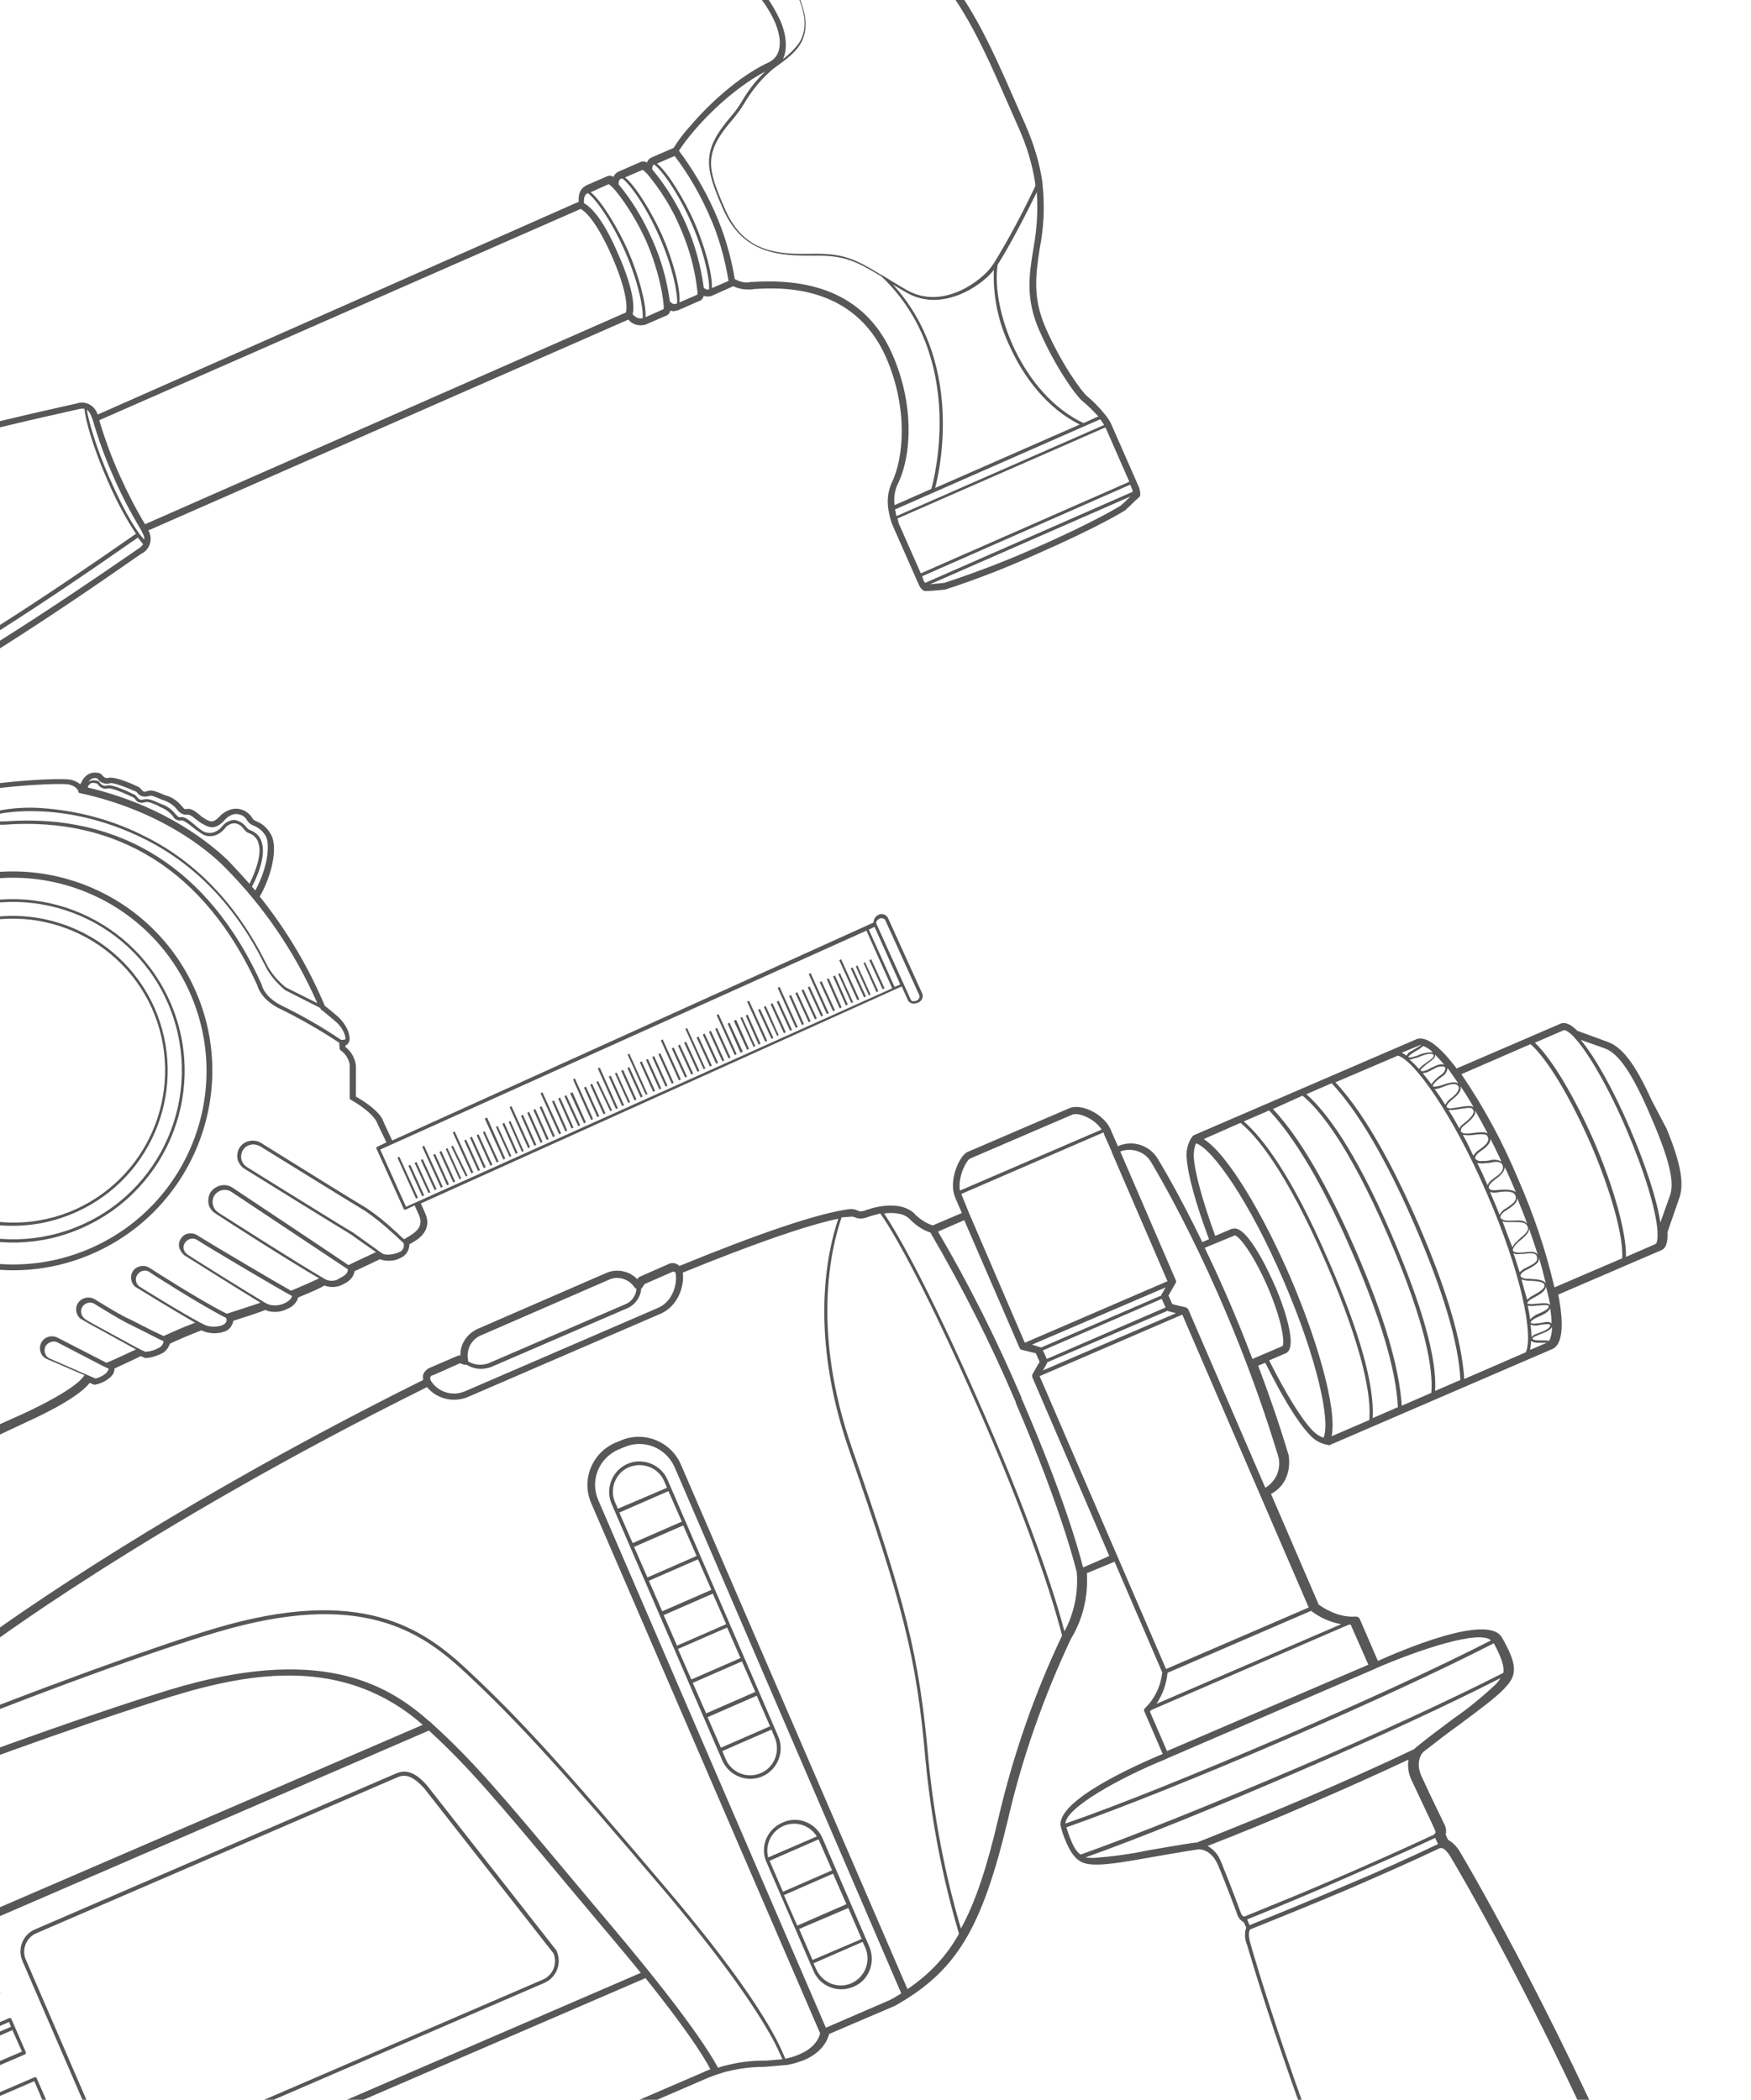<?xml version="1.0" encoding="utf-8"?>
<!-- Generator: Adobe Illustrator 28.0.0, SVG Export Plug-In . SVG Version: 6.00 Build 0)  -->
<svg version="1.1" id="Calque_1" xmlns="http://www.w3.org/2000/svg" xmlns:xlink="http://www.w3.org/1999/xlink" x="0px" y="0px"
	 viewBox="0 0 367 440.2" style="enable-background:new 0 0 367 440.2;" xml:space="preserve">
<style type="text/css">
	.st0{fill:#575757;}
</style>
<g id="screwer">
	<g id="decorations">
		<path id="Tracé_762_00000080907234084310703980000007663913905193114014_" class="st0" d="M163.1,364l-23.2-53.8
			c-1.4-3.2-5.2-4.7-8.4-3.3s-4.7,5.2-3.3,8.4l23.2,53.8c1.4,3.2,5.2,4.7,8.4,3.3S164.5,367.2,163.1,364 M143.2,319.8l2.8,6.4
			l-10.3,4.5l-2.8-6.4L143.2,319.8z M132.6,323.5l-2.8-6.4l10.3-4.5l2.8,6.4L132.6,323.5z M146.3,326.9l2.8,6.4l-10.3,4.5l-2.8-6.4
			L146.3,326.9z M149.4,334.1l2.8,6.4l-10.3,4.5l-2.8-6.4L149.4,334.1z M152.4,341.2l2.8,6.4l-10.3,4.5l-2.8-6.4L152.4,341.2z
			 M155.5,348.3l2.8,6.4l-10.3,4.5l-2.8-6.4L155.5,348.3z M158.6,355.5l2.8,6.4l-10.3,4.5l-2.8-6.4L158.6,355.5z M131.8,307.6
			c2.9-1.2,6.2,0.1,7.4,2.9l0.6,1.4l-10.3,4.4l-0.6-1.4C127.7,312.1,129,308.8,131.8,307.6 M152.1,368.8l-0.7-1.7l10.3-4.5l0.7,1.7
			c1.2,2.9-0.1,6.2-2.9,7.4C156.6,373,153.3,371.6,152.1,368.8"/>
		<path id="Tracé_763_00000132766212603571053670000006513125453925602690_" class="st0" d="M182.2,408.1l-9.8-22.7
			c-1.4-3.3-5.2-4.8-8.4-3.3c-3.3,1.4-4.8,5.2-3.3,8.4l9.8,22.7c1.4,3.3,5.2,4.7,8.4,3.3C182.1,415.2,183.6,411.4,182.2,408.1
			 M177.8,400l2.8,6.5l-10.3,4.4l-2.8-6.5L177.8,400z M167.1,403.7l-2.8-6.4l10.3-4.5l2.8,6.4L167.1,403.7z M164.2,382.8
			c2.6-1.1,5.5-0.2,7,2.2l-10.2,4.4C160.3,386.7,161.7,383.9,164.2,382.8 M161.3,390.1l10.3-4.5v0.1l2.8,6.4l-10.3,4.5L161.3,390.1
			L161.3,390.1 M171.1,412.9l-0.6-1.3l10.3-4.5l0.6,1.3c1.2,2.9-0.2,6.2-3,7.4C175.6,417,172.4,415.7,171.1,412.9"/>
		<path id="Tracé_764_00000158714135544645102660000005481368826405865899_" class="st0" d="M-39.6,434.5v0.2
			c0,0.1,0.1,0.1,0.1,0.2c0.1,0.1,0.3,0.1,0.4,0l38.9-16.8c0.2-0.1,0.3-0.3,0.2-0.5l0,0l-3.4-8c-0.1-0.2-0.3-0.3-0.5-0.2l-22.4,9.6
			C-32.9,421.9-37.8,427.6-39.6,434.5 M-35.7,432.6c2.3-5,6.3-9.1,11.3-11.4l21.2-9.1l2.4,5.5C-0.8,417.6-35.7,432.6-35.7,432.6z
			 M-4,410.4l0.4,1l-21.2,9.1c-5.5,2.5-9.8,7-12.1,12.5l-1.8,0.8c1.9-6.3,6.5-11.4,12.6-14L-4,410.4L-4,410.4z"/>
		<path id="Tracé_765_00000161615436208620074090000017530895125717463703_" class="st0" d="M5.4,430.2l-3-6.9
			c-0.1-0.2-0.3-0.3-0.5-0.2l0,0l-41.9,18c-0.2,0.1-0.2,0.2-0.2,0.4c0.1,2.6,0.7,5.2,1.7,7.6c0,0.1,0.1,0.2,0.2,0.2h0.3l43.2-18.6
			C5.4,430.6,5.5,430.4,5.4,430.2 M-35.8,447.5c-0.5-1.6-0.9-3.3-0.9-4.9l39.3-17l2,4.5L-35.8,447.5z M-39.4,441.7l41.3-17.8l0.4,1
			L-37.2,442c-0.2,0.1-0.2,0.2-0.2,0.4c0.1,1.9,0.4,3.7,1,5.5l-1.4,0.6C-38.8,446.3-39.3,444-39.4,441.7"/>
		<path id="Tracé_766_00000030467703453421129710000003032634327961018798_" class="st0" d="M10.7,442.6l-3-6.9
			c-0.1-0.2-0.3-0.3-0.5-0.2l0,0l-43.1,18.6c-0.1,0-0.2,0.1-0.2,0.2v0.3l0,0c1.1,2.4,2.5,4.6,4.4,6.5c0.1,0.1,0.3,0.2,0.4,0.1
			l41.8-18.1C10.7,443,10.8,442.8,10.7,442.6L10.7,442.6 M9.1,440.8l-39.3,16.9c-1.2-1.2-2.2-2.6-3-4l40.4-17.4L9.1,440.8z
			 M-31.4,460.3c-1.6-1.7-2.9-3.6-3.8-5.7l1.4-0.6c0.9,1.6,2,3.1,3.3,4.5c0.1,0.1,0.3,0.1,0.4,0.1l39.6-17.1l0.4,1
			C9.9,442.5-31.4,460.3-31.4,460.3z"/>
		<path id="Tracé_767_00000170994220872530249840000002953204086559549100_" class="st0" d="M4.7,411.1l16.9,39.1
			c1.1,2.5,4,3.7,6.6,2.6l85.9-37.1c2.5-1.1,3.7-4,2.6-6.6V409l-27.2-34.7c-1.7-1.9-3.8-3.7-6.5-2.5L7.3,404.5
			C4.8,405.6,3.6,408.5,4.7,411.1 M83.3,372.6c1.8-0.8,3.4-0.1,5.6,2.3l27.1,34.6c0.9,2.1-0.1,4.6-2.2,5.5l-86,37.1
			c-2.1,0.9-4.6-0.1-5.5-2.2l0,0L5.4,410.8c-0.9-2.1,0.1-4.6,2.2-5.5L83.3,372.6L83.3,372.6z"/>
	</g>
	<path id="outline" class="st0" d="M346.2,230.7c-3.5-7.7-6.2-11.2-9.3-12.3l-6.3-2.3c-1.4-1.4-2.6-1.9-3.5-1.5l-21.8,9.4
		c-3.4-4.5-6.4-7-8.5-6.1L250.2,238c-0.1,0.1-0.2,0.1-0.3,0.3l-0.1,0.1c-0.8,1.2-1.2,2.7-1.1,4.1c0.2,3.6,1.8,9.5,4.7,17.3l-1.4,0.6
		c-4.8-9.9-8.5-16.1-9.3-17.4c-1.7-2.9-5.3-4.1-8.4-2.7l-1.3-3c-1.3-3.7-6.3-6-8.8-5l-21.4,9.2c-1.7,0.7-4.1,6.1-2.6,9.5
		c0,0.1,0.1,0.2,0.1,0.3l1.3,3l-6.1,2.6c-1.3-0.4-2.5-1.2-3.5-2.1c-2.5-3-7.6-2.1-10.2-1.2c-1.3,0.5-1.6,0.4-2,0.2
		c-0.6-0.3-1.3-0.4-1.9-0.3c-6.5,0.9-18.4,4.9-35.5,11.9c-0.2-0.2-0.5-0.4-0.8-0.5c-0.6-0.2-1.2-0.1-1.7,0.2l-5.9,2.6
		c-0.1,0.1-0.3,0.2-0.3,0.3l-0.1,0.2c-1.7-1.8-4.4-2.3-6.6-1.3l-26.9,11.7c-2.2,1-3.7,3.2-3.6,5.6c-0.2-0.1-0.4,0-0.5,0l-5.8,2.5
		c-0.6,0.2-1.1,0.7-1.4,1.2c-0.2,0.4-0.2,0.9-0.1,1.4c-58.1,28.9-92.1,54.3-94,55.7c-1.5,0.6-21.3,8.9-50.6,21.8
		c-21.1,9.3-32.9,20.8-35.1,34.1c-0.1,0.7-0.1,1.4,0,2.2c0.1,1.6,1,3,2.4,3.8v0.1c0,0.1,0.1,0.1,0.1,0.1c0.1,0.2,0.3,0.3,0.6,0.3
		c0.6,1,1.5,1.8,2.7,2.1c0.1,1.3,1.1,4.4,6.3,9.6c6,6,7.8,16.1,7.5,22.9c-0.3,7.8-0.6,57.2,0.6,69.4c6.5,66.9,26.1,113.9,28.4,119
		c0.5,1.3,1.5,2.3,2.9,2.8c0,1,0.2,2,0.5,3l16,36.1c0.2,0.5,4.6,10.9,14.3,11.8c14.2,1.2,49.8,1.9,50.2,2h3.4c1.5,0,2.8,0.1,4.1,0.1
		h1.9c9.9,0.3,16.7-1.3,20.2-4.8c2-2,3.1-4.8,2.9-7.7c-0.2-7.5-15.7-15.1-30.2-21.7c-2.8-1.2-4.9-2.2-5.9-2.8
		c-4.2-2.5-8.8-10.1-9.8-21.6c-0.2-2.5-0.7-6.9-1.2-11.9c-1.3-12-3.1-28.5-3.2-36.8c-0.1-4.1,1.9-5.6,3.7-6.7
		c4.3-2.7,3.9-7.2,3.6-8.9l4.5-1.9c4.8-2.1,4.7-4.7,4.2-8.8c-0.5-3.7-3.3-32.8-3.4-38.8c0-4.6,8.1-10.9,11.2-13
		c0.2-0.1,0.3-0.4,0.4-0.6l1.1-13.1l4.5-2c0.2-0.1,0.3-0.2,0.4-0.4l4.1-10.1l90.4-39c0.8-0.3,1.5-0.6,2.2-0.8
		c0.7-0.2,1.4-0.5,2.1-0.6c2.5-0.6,5-0.9,7.6-0.9l4.7-0.4c1.2-0.2,2.4-0.6,3.5-1c4-1.7,5-4.4,5.3-5.5l13.8-5.9
		c12.9-7.3,18.2-16.1,23.7-39.2c3-13,7.5-25.7,13.2-37.8c2.5-4.1,3.6-8.9,3.3-13.7c1-0.4,2.7-1.1,5.8-2.4l10,23.2
		c-0.3,2.8-1.5,5.4-3.5,7.4c-0.3,0.2-0.4,0.6-0.2,0.9l3.8,8.8c-4.5,1.9-23.1,9.9-21.3,15.5c0.3,1.1,0.7,2.2,1.2,3.3
		c1.8,4.1,3.7,4.4,6.4,4.4c2.4,0,6.7-0.7,11.6-1.6c2.9-0.5,6.3-1.1,9.6-1.6c0,0,2.5-0.2,4,3.1l0.1,0.2c1.8,4.3,3.9,10,3.9,10
		l0.1,0.3c0.2,0.7,0.7,1.3,1.4,1.7l0.5,1.1c-0.4,1.2-0.3,2.5,0.2,3.7c0.1,0.3,9.9,34.7,29,79.1c8.8,20.3,18.2,39.7,28,57.6
		c0.5,0.9,1.4,1.4,2.3,1.5l0.3,0.6l-0.5,12.8c-0.1,0.9,0.1,1.9,0.4,2.7c0.5,1.2,1.6,2,2.9,2.1l1.1,2.5c0.2,0.7,1.2,1.9,5.4,1.5
		c5-0.6,12.9-3.2,23.5-7.8c23.2-10,25.4-14.7,24.6-16.5l-0.1-0.1l-1.1-2.6c0.8-1,0.9-2.4,0.4-3.6c-0.4-0.8-1-1.6-1.7-2.2l-9.7-8.4
		l-0.3-0.6c0.6-0.8,0.8-1.8,0.5-2.8c-6.3-19.4-13.9-39.6-22.7-59.9c-19.1-44.3-37.4-75-37.6-75.3c-0.6-1.1-1.5-2.1-2.6-2.7l-0.5-1.1
		c0.2-0.7,0.1-1.5-0.3-2.2l-0.1-0.2c0-0.1-2.7-5.5-4.6-9.7l-0.1-0.2c-1.4-3.3,0.4-5,0.4-5c2.7-2.1,5.4-4.2,7.8-5.9
		c4-3,7.4-5.5,9.1-7.3c1.9-2,3-3.6,1.2-7.7c-0.5-1.1-1-2.1-1.6-3.1c-2.9-5.2-21.5,2.9-26,4.9l-3.8-8.8c-0.1-0.3-0.5-0.5-0.8-0.5
		h-0.1c-3.7,0.3-7-2-7.7-2.5l-10-23.2c4.8-2.6,3.7-8,3.7-8.1c-2-6.7-4.2-13-6.4-18.8l1.5-0.6c3.7,7.4,6.8,12.5,9.4,15.2
		c1,1.1,2.3,1.8,3.7,2l0,0c0.2,0.1,0.4,0.1,0.5,0l46.6-20.1c2.2-1,2.4-5.4,1.2-11.4l21.6-9.3c1-0.4,1.4-1.7,1.3-3.8l2.6-7.5
		c0.7-2.6,0.5-6.2-2.8-14.2L346.2,230.7L346.2,230.7z M24.9,564l-3.9,1.7l-5.4-36c2.4-2,2.2-2.9,1.4-8.2c-0.2-1.5-0.5-3.3-0.8-5.7
		c-1.3-9.8,2.4-15.9,12.4-20.2l15.9-7.1l-0.9,10.7c-1.5,1.1-11.8,8.9-11.8,14.8c0,6.2,2.8,36.4,3.3,40.3l0.1,0.6
		c0.5,3.6,0.6,4.5-3.2,6.1L24.9,564L24.9,564z M46.1,500c-1.9,1.3-11.7,8.2-11.6,14c0,6.1,2.8,34.7,3.4,39c0.4,3.6,0.5,5.3-2.6,6.8
		c1.1-1.2,0.9-2.6,0.6-5l-0.1-0.5c-0.5-3.9-3.2-34-3.3-40.2c0-5.8,11.5-14.2,11.6-14.3c0.1-0.1,0.2-0.2,0.2-0.3l0.9-11.3v-0.1
		l1.9-0.9L46.1,500L46.1,500z M52.3,484.2l-2.1,0.9l3.8-9.4l2.1-0.9L52.3,484.2z M125.4,314.5c-1.8-4.1,0.1-8.8,4.2-10.6l1.2-0.5
		c4.1-1.8,8.8,0.1,10.6,4.2l47.5,110.3c-0.8,0.5-1.6,1-2.4,1.4l-13.4,5.8L125.4,314.5L125.4,314.5z M216.3,281.9l28-12l-0.8,1.4
		c-0.1,0.1-0.1,0.2-0.1,0.3l-25.2,10.9c-0.1-0.1-0.2-0.1-0.3-0.1L216.3,281.9z M243.5,272.3l0.8,1.8l-24.9,10.8l-0.8-1.8
		L243.5,272.3z M244.7,274.8c0.1,0,0.2,0.1,0.2,0.1l1.6,0.4l-27.9,12l0.8-1.4c0-0.1,0.1-0.2,0.1-0.3L244.7,274.8L244.7,274.8z
		 M247.8,275.6l26.5,61.4l-29.9,12.9l-26.5-61.4L247.8,275.6L247.8,275.6z M376.2,544.6c0,0,0.7,4-23.7,14.5
		c-24.3,10.5-26.8,7.3-26.9,7.2l-1.2-2.7c18-4.3,35.1-11.6,50.6-21.8L376.2,544.6z M375,540.7c-0.1,0.1-0.2,0.2-0.2,0.3
		c-15.5,10.3-32.7,17.7-50.9,22c-0.1-0.1-0.2-0.1-0.4-0.1c-0.9,0.1-1.7-0.4-2-1.3l-0.1-0.2c19.3-4.3,37.5-12.1,53.8-23.2
		c0.1,0.1,0.1,0.1,0.1,0.2C375.8,539.2,375.6,540.1,375,540.7 M374.2,536.8c0.2,0.2,0.5,0.4,0.7,0.7c-8.1,5.5-16.7,10.3-25.7,14.1
		c-9,3.9-18.3,6.9-27.9,9v-1l0.5-12.9c7.5-2,14.8-4.6,22-7.7c7.1-3.1,14-6.6,20.6-10.7L374.2,536.8z M364,527.6
		c-13.2,8.1-27.4,14.2-42.3,18.3l-0.4-0.9c14.9-4.1,29.2-10.2,42.3-18.3L364,527.6z M304.1,389.4c0.2,0.3,18.5,30.9,37.5,75.2
		c8.7,20.3,16.4,40.4,22.6,59.8c0.1,0.5,0,1-0.4,1.4c-13.6,8.4-28.3,14.7-43.6,18.8c-0.5,0-1-0.3-1.2-0.7
		c-9.8-17.9-19.2-37.2-28-57.5c-19.1-44.2-28.8-78.5-28.9-78.9c-0.6-2-0.2-2.8-0.2-2.8c0-0.1,0.1-0.1,0.1-0.2
		c6.5-2.6,13.4-5.4,20.5-8.4c6.7-2.9,13.3-5.8,19.4-8.7c0,0,0.1,0.1,0.2,0.1C302.1,387.3,303,387.5,304.1,389.4 M301.4,386.6
		c-6.1,2.9-12.5,5.8-19.2,8.6c-7,3-13.8,5.8-20.3,8.4l-0.5-1.2c6.4-2.6,13.2-5.4,20.2-8.5c6.6-2.9,13.1-5.7,19.2-8.6L301.4,386.6
		L301.4,386.6z M295.8,373.1l0.1,0.2c2,4.3,4.6,9.7,4.6,9.8l0.1,0.2c0.3,0.6,0.3,0.9,0.3,0.9c-0.1,0.1-0.2,0.2-0.3,0.4
		c-6.2,2.9-12.7,5.8-19.4,8.7c-7.1,3.1-14,5.9-20.4,8.5c-0.1-0.1-0.2-0.1-0.3-0.1c-0.2-0.2-0.4-0.5-0.5-0.9l-0.1-0.2
		c0-0.1-2.1-5.7-3.9-10.1l-0.1-0.2c-0.5-1.4-1.5-2.6-2.8-3.3c7.2-2.8,14.5-5.8,21.6-8.9c7.2-3.1,14.1-6.2,20.5-9.2
		C295,370.3,295.2,371.8,295.8,373.1 M304.5,360.4c-2.4,1.8-5.1,3.8-7.8,6l-0.3,0.3c-6.9,3.3-14.3,6.6-22.2,10
		c-7.7,3.3-15.6,6.5-23.4,9.6h-0.4c-3.4,0.5-6.7,1.1-9.7,1.6c-3.7,0.8-7.5,1.3-11.3,1.6c-0.6,0-1.3,0-1.9-0.1
		c11.5-4.1,27.5-10.6,44.4-17.9c16.5-7.1,31.9-14.2,42.6-19.7c-0.3,0.5-0.7,1-1.1,1.4C310.6,355.8,307.7,358.2,304.5,360.4
		 M315.1,350.7c-10.8,5.5-26.5,12.8-43.4,20c-17.3,7.4-33.7,14-45.2,18.1c-1.1-0.7-1.9-2.3-3-5.7c11.3-4,27.9-10.6,45.7-18.3
		c17.2-7.4,33.2-14.8,43.9-20.3C314.8,347.7,315.3,349.4,315.1,350.7 M312.5,343.9c-10.7,5.5-26.6,12.8-43.7,20.2
		c-17.7,7.6-34.2,14.3-45.5,18.2c0.1-3.4,11.9-9.8,20.8-13.4l0.4-0.2l43.6-18.8l0.4-0.2l0,0C297.3,345.9,310.1,341.6,312.5,343.9
		 M286.8,349l-42.2,18.1l-3.6-8.3l0.3-0.3l41.4-17.9h0.4L286.8,349L286.8,349z M281.1,340.5l-38.7,16.7c1.3-2,2.1-4.2,2.3-6.5
		l30.1-13C276.6,339.1,278.8,340.1,281.1,340.5 M297.4,219.2c0.2-0.1,0.3-0.1,0.5-0.1c-0.5,0.3-1,0.6-1.5,0.9
		c-0.3,0.2-0.5,0.3-0.7,0.4c-0.4,0.2-0.7,0.5-0.9,0.9c-0.3-0.2-0.6-0.4-1-0.6C293.8,220.7,297.4,219.2,297.4,219.2z M305.7,227.2
		c-0.7-0.6-2-0.2-3.2,0.2c-0.5,0.2-1,0.3-1.6,0.4h-0.5l-0.1-0.2c0.1-0.3,0.6-1,2.1-2c0.6-0.4,0.9-1,1-1.7
		C304.1,224.9,304.9,226,305.7,227.2 M324.9,273.6c-0.4-0.5-1.4-0.4-2.6-0.3c-0.5,0-0.9,0.1-1.3,0.1c-0.6,0-0.9-0.1-0.9-0.2
		s0.2-0.5,1.1-1l0.2-0.1c1.5-0.8,2.6-1.5,2.6-2.4C324.4,271.1,324.7,272.4,324.9,273.6 M321,280.3c0-0.9-0.1-1.8-0.2-2.6
		c0.3,0.1,0.6,0.2,0.9,0.2c0.5,0,1-0.1,1.5-0.2c0.9-0.1,1.7-0.2,1.7,0.1c0.1,0.7-1.4,1.3-2.5,1.7c-0.3,0.1-0.5,0.2-0.8,0.3
		C321.4,279.9,321.2,280.1,321,280.3 M311.6,250.1c7.4,17.1,9.8,29.9,8.2,33.4l-12.9,5.6c-0.5-7.9-3.6-18.6-9.7-32.7
		c-4.1-9.4-10.3-22-17.3-29.5l13.1-5.6C296.4,222.3,304.5,233.6,311.6,250.1 M300.1,224.3l1.2-0.6c0.8-0.2,1.4-0.2,1.6,0.1l0,0
		c0.1,0.3-0.1,1-0.8,1.5c-0.8,0.5-1.5,1.2-2.1,2c-0.6-0.8-1.2-1.6-1.8-2.3C299,224.9,299.6,224.6,300.1,224.3 M305.7,227.8
		c0.3,0.7-0.6,1.7-1.4,2.3c-0.6,0.4-1,0.9-1.4,1.5c-0.7-1.2-1.5-2.3-2.2-3.3h0.3c0.6-0.1,1.1-0.3,1.6-0.5
		C303.9,227.3,305.2,226.9,305.7,227.8L305.7,227.8 M308.8,232.8c0.4,0.8-1.3,2.2-2.2,2.9c-0.3,0.2-0.6,0.5-0.7,0.9
		c-0.8-1.4-1.5-2.7-2.3-3.9h1C308.4,232.1,308.5,232.1,308.8,232.8L308.8,232.8 M314.9,244.2L314.9,244.2c0.5,1.2-0.7,2.1-1.8,2.8
		l-0.2,0.2c-0.5,0.3-0.9,0.7-1.1,1.3c-0.7-1.6-1.4-3.2-2.2-4.7c0.3,0.1,0.7,0.1,1,0.1c0.5,0,1-0.1,1.6-0.1
		C313.4,243.5,314.5,243.4,314.9,244.2 M317.6,250.6c0.5,1.1-0.7,1.9-1.9,2.7l-0.2,0.1c-0.5,0.3-0.9,0.7-1.2,1.3
		c-0.6-1.6-1.3-3.2-2-4.8c0.4,0.1,0.9,0.2,1.4,0.1C315.9,249.6,317.3,249.8,317.6,250.6L317.6,250.6L317.6,250.6z M320.7,276.6
		c-0.1-0.9-0.3-1.9-0.5-2.9c0.3,0.1,0.5,0.1,0.8,0.1c0.4,0,0.9-0.1,1.4-0.1c0.9-0.1,2.1-0.2,2.2,0.1l0,0c0.1,0.7-1.4,1.3-2.6,1.8
		C321.5,275.9,321.1,276.2,320.7,276.6 M306.6,237.9c0.5,0.1,1,0.1,1.6,0.1c3-0.4,3.4-0.2,3.6,0.3c0.3,0.6,0.3,1.3-1.7,2.7
		c-0.5,0.3-1,0.8-1.3,1.3C308.1,240.8,307.4,239.3,306.6,237.9 M314.9,256c0.3,0.2,0.7,0.2,1.1,0.2h1.3c1.6,0,2.5,0,2.9,1
		c0.3,0.8-0.5,1.5-1.6,2.4l-0.6,0.6c-0.4,0.3-0.8,0.8-1,1.3C316.3,259.8,315.6,257.9,314.9,256 M317.2,262.7
		c0.3,0.2,0.7,0.3,1.1,0.2c0.5,0,1.1,0,1.6-0.1c1.3-0.1,2-0.1,2.2,0.6c0.3,1-0.3,1.4-1.9,2.2l-0.4,0.2c-0.5,0.2-0.9,0.6-1.3,0.9
		C318.1,265.5,317.7,264.1,317.2,262.7 M318.9,268.2c0.4,0.2,0.8,0.2,1.3,0.3h0.4c1.7,0.1,3,0.2,3.1,0.9c0.2,0.7-1,1.4-2.4,2.2
		l-0.2,0.1c-0.4,0.2-0.7,0.5-1,0.8C319.7,271.2,319.3,269.8,318.9,268.2 M273,229.7c3.3,2.7,9.5,9.9,17.9,29.3
		c8.1,18.8,9.5,28.3,9.1,33l-6.2,2.7c-0.5-7.9-3.6-18.6-9.7-32.7c-4.1-9.4-10.3-22.1-17.3-29.5C266.8,232.5,273,229.7,273,229.7z
		 M279.1,227.1c6.9,7.3,13.2,20,17.3,29.5c6.1,14.1,9.3,24.9,9.7,32.7l-5.3,2.3c0.4-6.8-2.7-17.8-9.2-32.9
		c-7.8-18.1-13.9-25.9-17.8-29.3C273.8,229.4,279.1,227.1,279.1,227.1z M266,232.8c6.9,7.3,13.2,20,17.3,29.5
		c6.1,14.1,9.3,24.9,9.7,32.7l-5.3,2.3c0.4-6.7-2.6-17.8-9.2-32.9c-7.8-18.1-13.9-25.9-17.8-29.3C260.7,235.1,266,232.8,266,232.8z
		 M324.2,281.5l-3.5,1.5c0.1-0.6,0.2-1.2,0.2-1.9c0.4,0.3,0.9,0.4,1.4,0.4H324.2 M323.2,277.3c-0.5,0.1-1,0.1-1.5,0.2
		c-0.5,0-0.8-0.1-0.9-0.2c0-0.2,0.3-0.6,1.3-1.1c1.2-0.5,2.5-1.1,2.8-1.9c0.2,1.1,0.3,2.1,0.3,3.2
		C324.9,277,324.1,277.1,323.2,277.3 M320.6,268.1h-0.4c-0.9,0-1.3-0.3-1.5-0.5v-0.2c0-0.3,0.3-0.7,1.3-1.2l0.4-0.2
		c1.4-0.8,2.4-1.3,2.1-2.5c0.6,2,1.1,3.9,1.5,5.6C323.6,268.3,322.3,268.2,320.6,268.1 M319.8,262.5c-0.5,0.1-1,0.1-1.6,0.1
		s-1-0.2-1.1-0.4c-0.1-0.3,0.2-0.9,0.9-1.6c0.2-0.2,0.4-0.4,0.7-0.6c0.9-0.8,1.8-1.5,1.8-2.4c0.7,2,1.3,3.9,1.9,5.7
		C322.1,262.3,321,262.4,319.8,262.5 M317.2,255.9h-1.3c-0.7,0-1.2-0.3-1.4-0.6c-0.1-0.4,0.3-1,1.1-1.5l0.2-0.1
		c1-0.7,2.2-1.4,2.2-2.5c0.8,1.9,1.5,3.7,2.1,5.4C319.6,255.8,318.5,255.8,317.2,255.9 M313.7,249.5c-0.8,0.1-1.5,0-1.6-0.4l0,0
		c-0.2-0.4,0.2-1,1-1.6l0.2-0.2c0.9-0.6,2-1.5,2.1-2.6c0.5,1,0.9,2,1.4,3.1c0.3,0.7,0.6,1.4,0.9,2.1
		C317,249.4,315.7,249.3,313.7,249.5 M312.1,243.3c-0.5,0.1-1,0.1-1.5,0.1c-0.5,0.1-1-0.1-1.3-0.4l-0.1-0.1c-0.1-0.4,0.3-1,1.2-1.6
		c1.8-1.2,2.3-2.2,1.8-3.2c-0.4-0.8-1.1-0.9-4.1-0.5c-1,0.1-1.7,0-1.9-0.4l0,0c-0.1-0.3,0.1-0.8,0.6-1.2c1.4-1.1,2.8-2.3,2.3-3.3
		c1.8,3.1,3.7,6.7,5.6,10.8C313.9,243.1,313,243,312.1,243.3 M304.6,232.3h-0.1c-0.4,0.1-0.8,0.1-1.2-0.1l-0.1-0.2
		c0-0.2,0.1-0.6,1.3-1.6c1.6-1.2,1.8-2.1,1.6-2.7c0.9,1.3,1.9,2.9,2.8,4.5C308.5,231.7,307.7,231.8,304.6,232.3 M301.2,223.3
		c-0.4,0.2-0.9,0.4-1.3,0.6c-0.6,0.4-1.2,0.6-1.9,0.7c-0.1-0.1-0.2-0.2-0.3-0.3c0.5-0.5,1-1,1.6-1.4l0.1-0.1c0.8-0.6,1.4-1,1.4-1.5
		v-0.2c0.6,0.6,1.2,1.3,1.9,2.1C302.3,223.1,301.7,223.1,301.2,223.3 M300.4,221.1c0.1,0.1,0.1,0.2,0.1,0.3c0,0.3-0.6,0.7-1.3,1.2
		l-0.1,0.1c-0.6,0.4-1.2,0.8-1.7,1.4c-0.6-0.7-1.3-1.4-2-2c0.2,0,0.5,0,0.7-0.1c0.2-0.1,0.6-0.2,1-0.3
		C298.3,221.2,300,220.6,300.4,221.1 M260,235.4c3.3,2.7,9.5,9.9,17.9,29.3c8.1,18.8,9.5,28.3,9.1,33l-7.9,3.4
		c1.2-5.8-3.1-20.4-8.6-33.2c-5.5-12.8-13.1-25.9-18.2-29.1C252.3,238.8,260,235.4,260,235.4z M324.7,281.1c-0.5-0.1-1-0.1-1.5-0.1
		h-0.8c-0.8,0-1.1-0.2-1.2-0.3c0-0.2,0.2-0.4,0.7-0.6c0.2-0.1,0.5-0.2,0.7-0.3c1.1-0.4,2.3-0.9,2.7-1.6
		C325.3,279.3,325.1,280.3,324.7,281.1 M336.4,219.8c2.9,1.1,5.8,5.3,9.7,14.5c4.5,10.4,4.6,13.9,4,16.1l-2.1,5.9
		c-0.7-4.8-3.1-12.1-6.4-19.8c-3.4-7.9-7.2-14.8-10.3-18.5L336.4,219.8L336.4,219.8z M329.7,217.2l0.1,0.1
		c3.1,3.3,7.4,10.8,11.1,19.5c3.7,8.6,6.2,16.8,6.5,21.3v0.2c0.1,1.8-0.2,2.4-0.4,2.5l-6.2,2.7c0.1-4.9-2.4-14.2-6.6-24
		c-4.1-9.4-8.9-17.5-12.5-20.9l6-2.6C327.9,215.9,328.5,216,329.7,217.2 M320.8,218.9c3.6,3.2,8.4,11.3,12.6,20.9
		c4.3,10,6.9,19.5,6.6,24l-14.2,6.1c-1.8-7.8-4.4-15.4-7.6-22.7c-3.2-7.7-7.2-15.1-11.9-22C306.3,225.2,320.8,218.9,320.8,218.9z
		 M300.3,220.6c-1.1,0-2.2,0.2-3.2,0.7c-0.4,0.1-0.7,0.2-1,0.3c-0.8,0.2-0.9,0-0.9,0c0-0.1,0.1-0.3,0.7-0.7l0.6-0.4
		c0.6-0.3,1.2-0.7,1.8-1.2C299.1,219.6,299.7,220,300.3,220.6 M250.2,242.4c0-0.9,0.1-1.9,0.5-2.7c3.4,1.1,11.1,12,18.3,28.7
		c7.2,16.7,9.9,29.8,8.4,33c-0.9-0.3-1.6-0.8-2.3-1.5c-2.4-2.5-5.5-7.6-9.1-14.7l3.5-1.5c3.2-1.4-2.1-13.9-2.4-14.4
		c-0.2-0.5-5.5-12.7-8.7-11.7h-0.2l-3.5,1.5C252,251.6,250.4,245.8,250.2,242.4 M258.8,259c0.8,0,3.8,3.7,6.9,10.8
		c3.1,7.2,3.6,11.8,3.1,12.4l-6.3,2.7c-3.4-9-6.9-16.9-10-23.3C252.5,261.6,258.8,259,258.8,259z M241.3,243.7
		c1.6,2.7,16.2,27.1,26.7,61.9c0.5,2.5-0.6,5-2.8,6.3l-16.1-37.3c-0.1-0.2-0.3-0.4-0.5-0.5l-2.9-0.7l-0.8-1.8l1.5-2.6
		c0.1-0.2,0.2-0.5,0-0.7l-11.6-26.9C237.2,240.5,240,241.4,241.3,243.7 M203.3,242.9l21.4-9.2c1.3-0.6,4.7,0.8,6.2,3.1l-29.7,12.8
		C200.7,246.7,202.6,243.2,203.3,242.9 M201.6,250.6c0-0.1-0.1-0.2-0.1-0.3l29.8-12.9l0,0c0,0.1,0.1,0.2,0.1,0.4l1.6,3.6v0.1l0,0
		l11.7,27.1l-29.9,12.9l-11.7-27.2l0,0L201.6,250.6z M213.7,282.6c0.1,0.2,0.3,0.4,0.5,0.4l2.9,0.7l0.8,1.8l-1.5,2.6
		c-0.1,0.2-0.1,0.5,0,0.7l16.1,37.4c-2,0.9-4.3,1.9-5.5,2.4c-0.8-3.3-4.2-15.4-12.7-35c-0.1-0.2-0.2-0.4-0.2-0.6
		c-5.1-11.9-10.9-23.6-17.5-34.8l5.5-2.4L213.7,282.6L213.7,282.6z M190.9,255.8c1.2,1.2,2.6,2.1,4.1,2.6
		c6.6,11.3,12.6,23.1,17.7,35.1c0.1,0.2,0.2,0.4,0.2,0.6c9.8,22.8,12.8,35.5,12.8,35.6v0.1c0.3,4.2-0.6,8.5-2.6,12.2
		c-1.2-4.7-5.7-20.1-16.9-45.7c-12.6-28.8-19-39.1-20.9-41.9C187.5,254.1,189.7,254.4,190.9,255.8 M178.1,255.1
		c0.4-0.1,0.8,0,1.1,0.1c0.7,0.3,1.3,0.5,3.1-0.2c0.7-0.2,1.4-0.4,2.2-0.6c1.6,2.2,8,12.1,21.1,42.1c12,27.5,16.2,43.1,17,46.4
		c-5.8,12.2-10.2,24.9-13.3,38.1c-2.4,10.3-4.8,17.7-7.9,23.3c-3.4-11.5-5.6-23.3-6.8-35.3c-1.9-22.2-4.9-33.3-16.1-65.6
		c-8.4-24.4-4.4-41.5-2.1-48.2C177.1,255.2,177.6,255.1,178.1,255.1 M100.7,280l26.9-11.7c1.9-0.9,4.2-0.2,5.4,1.6
		c0.1,0.1,0.2,0.2,0.4,0.3c-0.1,1.5-1.1,2.8-2.5,3.3l-28.5,12.3c-1.4,0.5-3,0.4-4.3-0.4v-0.3C97.7,283,98.7,280.9,100.7,280
		 M90.2,288.7c0.1-0.2,0.3-0.4,0.6-0.4l5.6-2.5l0.9,0.3h0.5c1.5,1,3.4,1.1,5.1,0.5l28.5-12.3c1.7-0.7,2.9-2.4,3-4.2h0.1l0.6-0.9
		l5.7-2.5c0.3-0.2,0.6-0.1,0.8,0.1v0.1c0.4,1.9-0.4,5.9-3.7,7.3l-40.5,17.5c-2.4,1-5.2,0.3-6.8-1.8c0-0.1-0.1-0.1-0.1-0.1
		c0-0.1,0-0.1-0.1-0.2l-0.1-0.1C90.2,289.1,90.1,288.9,90.2,288.7 M-55.3,368.4c30.3-13.3,50.5-21.8,50.7-21.8l0.2-0.1
		c0.3-0.3,34.5-26.2,93.9-55.7c2.1,2.5,5.5,3.3,8.5,2.1l40.5-17.5c3.6-1.6,5-5.8,4.6-8.6c15-6.1,25.9-9.9,32.6-11.3
		c-2.4,7.1-6.1,24.2,2.2,48.3c11.2,32.3,14.2,43.3,16.1,65.4c1.2,12.3,3.5,24.4,7,36.2c-2.6,4.7-6.3,8.6-10.8,11.6l-47.5-110
		c-2.1-4.8-7.7-7.1-12.6-5l-1.2,0.5c-4.8,2.1-7.1,7.7-5,12.6l48,111.2c-0.2,0.8-1,3-4.4,4.4c-0.9,0.4-1.9,0.7-2.9,0.9
		c-0.5-1.2-1-2.3-1.6-3.5c-2.8-5.5-9.1-15.4-23-31.8c-21.9-25.9-30.9-35.8-41.9-46.1c-9.6-9-22.5-17.9-53.1-8.8
		C22.2,348.2-60.4,379-85.7,397.9c-1.3,1-2.6,2.1-3.8,3.2C-88.6,396.1-85.9,381.9-55.3,368.4 M-89.5,403.1v-0.8
		c1.4-1.4,2.8-2.6,4.4-3.8c13.5-10.1,43.1-23.2,65.5-32.4c26.8-11,53-20.4,65-23.9c30.2-9,42.8-0.3,52.3,8.6
		c11,10.3,20,20.2,41.9,46c13.8,16.4,20.1,26.3,22.9,31.7c0.8,1.6,1.2,2.6,1.5,3.2l-3.4,0.3h-0.4c-2.7,0-5.3,0.3-8,1
		c-0.6,0.1-1.1,0.3-1.7,0.5c-2.4-4.4-8.1-12.8-21.8-29.1c-3.1-3.7-5.9-7-8.4-10c-15.2-18.2-21.2-25.3-29.7-33l-0.1-0.1
		c-0.2-0.2-0.4-0.4-0.6-0.5c-9-8-23.3-16-54.5-6.5c-22.9,7-97.2,33.1-123.1,51.5C-88.8,405.3-89.5,404.3-89.5,403.1 M89.9,362.8
		c8.2,7.5,14.2,14.6,29.2,32.6c2.5,3,5.3,6.3,8.4,10c2.5,3,4.8,5.7,6.8,8.2l-136.6,59c-6.6,2.9-17.8,4.8-27.3,0.7
		c-7.6-3.3-13.2-9.7-16.7-19.2c-4.4-12-1.2-21.2,2.3-26.8c3.2-5.3,7.9-9.6,13.5-12.4L89.9,362.8L89.9,362.8z M-86.6,406.8
		c26-18.3,99.6-44.1,122.4-51.1c16.9-5.2,36.4-8.5,52.8,5.9l-119.8,51.7c-5.8,2.5-25.6,16.8-16.6,41.2c0.3,0.8,0.6,1.6,1,2.4
		c3.7,8.6,9.3,14.5,16.6,17.6c10,4.3,21.7,2.3,28.5-0.7l137-59.1c7.9,9.9,11.8,15.7,13.6,19.1c-0.4,0.2-0.9,0.3-1.4,0.6l-90.7,39.1
		h-0.1l-30.6,13c-30.5,13.2-55.2,12.3-73.5-2.6c-28.3-33.9-6.4-68.4,1.1-78.3l0.3-0.4c0.7-0.8,0.8-2,0.2-2.9
		c-0.7-0.7-1.6-1.2-2.6-1.4c-22.9-4.2-34.3,5.2-36.4,7.1C-85.5,408.1-86.2,407.5-86.6,406.8 M-41.1,630
		c-2.2-5.1-21.7-51.9-28.2-118.5c-1.2-12.2-0.9-61.4-0.6-69.2c0.3-7.4-1.6-17.7-7.9-24c-5.3-5.3-5.8-8.1-5.9-8.8
		c1.6-1.5,12.9-10.8,35.2-6.8c0.6,0.1,1.1,0.3,1.6,0.7c0.2,0.2,0.3,0.5-0.2,1.1l-0.3,0.4c-7.9,10.4-31.1,46.9,0.9,82.5
		c0.9,1,1.4,2.2,1.6,3.5c0.4,2.6,7.2,32.9,8.8,39.6c-1.7,2.1-10.9,14.2-7.8,30.7c1.7,9.6,10.7,21.1,17.6,25.3
		c0.3,2.5,1.6,19.3-12.9,44.8c-0.2,0-0.4,0.2-0.5,0.4v0.1C-40.4,631.3-40.9,630.7-41.1,630 M43,684.7h-1.6c-0.3,0-35.9-0.7-50.1-1.9
		c-8.7-0.8-13-10.7-13-10.9l-16-36c-0.4-0.9-0.5-1.9-0.3-2.9c0.1-0.2,0.1-0.4,0-0.5c16.1-28.4,13.3-45.8,13.2-46.5
		c0-0.2-0.2-0.4-0.4-0.5c-6.6-3.9-15.6-15.4-17.3-24.6c-3.2-17.3,7.7-29.6,7.8-29.7c0.2-0.2,0.2-0.5,0.2-0.7
		c-1.3-5.6-8.4-37.3-8.9-39.8c-0.2-1.3-0.7-2.6-1.5-3.7c18.2,12.9,42.2,13.1,71.4,0.5l26.4-11.3l-3.9,9.4l-1.4,0.6l-0.1,0.1
		L28.2,495c-10.4,4.5-14.2,10.8-12.9,21c0.3,2.3,0.6,4.2,0.8,5.7c0.8,5.4,0.9,5.8-1.3,7.6c-0.1,0.1-0.2,0.2-0.1,0.4l5.6,36.7l0,0
		v0.1l0.1,0.1v0.1h0.3l3.9-1.7c0.2,1.4,0.3,5.6-3.5,8c-1.9,1.2-4.2,3.6-4.1,8.3c0.1,8.3,1.9,24.8,3.2,36.8c0.5,5.1,1,9.4,1.2,12
		c0.3,4.5,1.4,9,3.2,13.2c1.9,4.3,4.4,7.6,7.2,9.3c1,0.6,3.2,1.6,6,2.9c10.3,4.7,29.4,13.3,29.6,20.7c0.1,2-0.6,3.9-1.9,5.3
		c-1.8,1.8-4.9,2.9-9.6,3.4c-1.6,0.1-3.4,0.1-5.3,0h-1.9c-1.3,0-2.7,0-4.1-0.1C44.2,684.7,43.6,684.7,43,684.7 M63.8,683.7
		c0.9-0.4,1.8-1,2.5-1.7c1.5-1.6,2.3-3.7,2.2-5.9c-0.2-7.9-18.8-16.3-30-21.4c-2.8-1.3-5-2.3-6-2.9c-4.3-2.5-9-10.3-10-21.8
		c-0.2-2.5-0.7-6.9-1.2-12c-1.3-12-3.1-28.5-3.2-36.8c-0.1-4.3,2-6.6,3.7-7.7c4.4-2.7,4-7.7,3.8-9l3.5-1.5v0.2c0,0,1.5,5.1-2.8,7.8
		c-1.6,1-4.5,2.8-4.4,8c0.1,8.3,1.9,24.8,3.2,36.9c0.6,5,1,9.4,1.2,11.9c0.9,10.6,5,19.5,10.5,22.8c1.1,0.6,3.3,1.6,6.1,2.9
		c9.5,4.3,29.1,13.2,29.3,20.4c0.1,2.4-0.7,4.8-2.5,6.6C68.1,682.1,66,683.2,63.8,683.7"/>
</g>
<g id="hammer">
	<g id="circles_00000145778146873685917290000013378837510741141432_">
		<path id="Tracé_61_00000052093729931360249010000015827085759646452650_" class="st0" d="M-11.9,115.5c0.5,1.2,1.9,1.8,3.1,1.2
			l0,0c1.2-0.5,1.8-1.9,1.2-3.1c-0.5-1.2-1.9-1.8-3.1-1.2C-11.9,112.7-12.4,114.1-11.9,115.5C-11.9,115.3-11.9,115.5-11.9,115.5
			 M-8.2,113.8c0.4,0.9,0,1.9-0.9,2.3s-1.9,0-2.3-0.9c-0.4-0.9,0-1.9,0.9-2.3l0,0C-9.6,112.6-8.5,113-8.2,113.8L-8.2,113.8"/>
		<path id="Tracé_62_00000083065564183143654560000001486820516302887566_" class="st0" d="M-22.6,115.8c0.5,1.2,1.9,1.7,3.1,1.2
			s1.7-1.9,1.2-3.1s-1.9-1.7-3.1-1.2l0,0C-22.6,113.2-23.1,114.6-22.6,115.8 M-18.8,114.2c0.4,0.9,0,1.9-0.9,2.3s-1.9,0-2.3-0.9
			s0-1.9,0.9-2.2C-20.2,113-19.2,113.3-18.8,114.2L-18.8,114.2"/>
		<path id="Tracé_63_00000049912268912117383170000017435938696940030867_" class="st0" d="M-19.3,123.5c0.5,1.2,1.9,1.8,3.1,1.2
			s1.8-1.9,1.2-3.1s-1.9-1.8-3.1-1.2S-19.8,122.2-19.3,123.5 M-15.5,121.8c0.4,0.9,0,1.9-0.9,2.2l0,0c-0.9,0.4-1.9,0-2.2-0.9
			c-0.4-0.9,0-1.9,0.8-2.3S-16,120.8-15.5,121.8L-15.5,121.8"/>
		<path id="Tracé_64_00000175308568284062491120000005075297935603065778_" class="st0" d="M-31.9,120c0.5,1.2,1.9,1.7,3.1,1.2
			s1.7-1.9,1.2-3.1s-1.9-1.7-3.1-1.2C-31.9,117.3-32.4,118.7-31.9,120L-31.9,120 M-28.1,118.3c0.4,0.9,0,1.9-0.9,2.3s-1.9,0-2.3-0.9
			s0-1.9,0.9-2.3l0,0C-29.5,117.1-28.5,117.5-28.1,118.3"/>
		<path id="Tracé_65_00000007418935857158218950000001960110172941764006_" class="st0" d="M-24.2,125.7c-0.5-1.2-1.9-1.8-3.1-1.2
			c-1.2,0.5-1.8,1.9-1.2,3.1c0.6,1.2,1.9,1.8,3.1,1.2C-24.2,128.3-23.7,126.9-24.2,125.7 M-28,127.3c-0.4-0.9,0-1.9,0.9-2.3
			s1.9,0,2.3,0.9s0,1.9-0.9,2.3C-26.6,128.5-27.6,128.1-28,127.3"/>
		<path id="Tracé_66_00000108271386551241834850000003151086510411591571_" class="st0" d="M-41.2,124c0.5,1.2,1.9,1.8,3.2,1.3
			c1.2-0.5,1.8-1.9,1.3-3.2c-0.5-1.2-1.9-1.8-3.2-1.3l0,0C-41.1,121.5-41.7,122.8-41.2,124 M-37.4,122.3c0.4,0.9-0.1,1.9-1,2.2
			c-0.8,0.3-1.8,0-2.2-0.9s0-1.9,0.9-2.3S-37.8,121.5-37.4,122.3L-37.4,122.3"/>
		<path id="Tracé_67_00000063599339169970018420000015906358248977223087_" class="st0" d="M-33.5,129.7c-0.5-1.2-1.9-1.8-3.1-1.2
			c-1.2,0.5-1.8,1.9-1.2,3.1c0.5,1.2,1.9,1.8,3.1,1.2l0,0C-33.5,132.3-32.9,130.9-33.5,129.7L-33.5,129.7 M-37.2,131.3
			c-0.4-0.9,0-1.9,0.9-2.3c0.9-0.4,1.9,0,2.3,0.9c0.4,0.9,0,1.9-0.9,2.3l0,0C-35.8,132.5-36.8,132.2-37.2,131.3L-37.2,131.3"/>
		<path id="Tracé_68_00000082334841829020659550000002838688539618345914_" class="st0" d="M-50.4,128c0.5,1.2,1.9,1.7,3.1,1.2
			s1.7-1.9,1.2-3.1s-1.9-1.7-3.1-1.2C-50.4,125.4-51,126.8-50.4,128L-50.4,128 M-46.7,126.4c0.4,0.9,0,1.9-0.9,2.3
			c-0.9,0.4-1.9,0-2.3-0.9c-0.4-0.9,0-1.9,0.9-2.3S-47.1,125.5-46.7,126.4L-46.7,126.4"/>
		<path id="Tracé_69_00000034070220782315721020000001254428914708322963_" class="st0" d="M-42.8,133.8c-0.5-1.2-1.9-1.7-3.1-1.2
			c-1.2,0.5-1.7,1.9-1.2,3.1c0.5,1.2,1.9,1.7,3.1,1.2l0,0C-42.8,136.4-42.2,135-42.8,133.8 M-46.5,135.4c-0.4-0.8,0-1.8,0.8-2.2l0,0
			c0.9-0.4,1.9,0,2.2,0.8l0,0c0.4,0.9,0,1.9-0.8,2.3C-45.1,136.7-46.1,136.3-46.5,135.4L-46.5,135.4"/>
		<path id="Tracé_70_00000075147873992616410070000000795537449519745713_" class="st0" d="M-59.7,132.1c0.5,1.2,1.9,1.7,3.1,1.2
			c1.2-0.5,1.7-1.9,1.2-3.1c-0.5-1.2-1.9-1.7-3.1-1.2C-59.7,129.5-60.3,130.9-59.7,132.1L-59.7,132.1 M-56,130.5
			c0.4,0.9,0,1.9-0.9,2.2l0,0c-0.9,0.4-1.9,0-2.3-0.9c-0.4-0.9,0-1.9,0.9-2.3C-57.4,129.2-56.3,129.7-56,130.5L-56,130.5"/>
		<path id="Tracé_71_00000116217221093365138360000006455519392036161959_" class="st0" d="M-52,137.8c-0.5-1.2-1.9-1.8-3.1-1.3
			s-1.8,1.9-1.3,3.1c0,0,0,0.1,0.1,0.1c0.5,1.2,1.9,1.8,3.1,1.2C-52,140.5-51.5,139.1-52,137.8 M-55.8,139.5c-0.4-0.9,0-1.9,0.9-2.3
			c0.9-0.4,1.9,0,2.3,0.9c0.4,0.9,0,1.9-0.9,2.3l0,0C-54.4,140.7-55.4,140.3-55.8,139.5"/>
		<path id="Tracé_72_00000021819128090074288600000007108344811345673608_" class="st0" d="M-69,136.3c0.5,1.2,1.9,1.7,3.2,1.2
			s1.7-1.9,1.2-3.2c-0.5-1.2-1.9-1.7-3.1-1.2C-69,133.7-69.5,135.1-69,136.3L-69,136.3 M-65.2,134.6c0.4,0.9,0,1.9-0.9,2.3
			c-0.9,0.4-1.9,0-2.3-0.9s0-1.9,0.9-2.3C-66.6,133.4-65.6,133.8-65.2,134.6"/>
		<path id="Tracé_73_00000092443220253847332540000008913095872234056382_" class="st0" d="M-61.3,142c-0.5-1.2-1.9-1.8-3.1-1.2
			c-1.2,0.5-1.8,1.9-1.2,3.1c0.5,1.2,1.9,1.8,3.1,1.2C-61.3,144.6-60.8,143.2-61.3,142L-61.3,142 M-65.1,143.6
			c-0.4-0.9,0-1.9,0.9-2.3c0.9-0.4,1.9,0,2.3,0.9c0.4,0.9,0,1.9-0.9,2.3S-64.7,144.5-65.1,143.6"/>
		<path id="Tracé_74_00000003091804802950614950000012715403524674184851_" class="st0" d="M-78.3,140.3c0.5,1.2,2,1.7,3.2,1.2
			s1.7-2,1.2-3.2s-1.9-1.7-3.1-1.2C-78.3,137.8-78.8,139.1-78.3,140.3 M-74.5,138.7c0.4,0.9,0,1.9-0.9,2.2c-0.9,0.4-1.9,0-2.3-0.9
			s0-1.9,0.9-2.3S-74.9,137.8-74.5,138.7L-74.5,138.7"/>
		<path id="Tracé_75_00000106118815157529224220000000294383043277319060_" class="st0" d="M-70.6,146c-0.5-1.2-1.9-1.8-3.1-1.3
			s-1.8,1.9-1.3,3.1c0,0,0,0.1,0.1,0.1c0.5,1.2,2,1.7,3.2,1.2C-70.6,148.6-70.1,147.2-70.6,146 M-74.4,147.7c-0.4-0.9,0-1.9,0.9-2.3
			c0.9-0.4,1.9,0,2.3,0.9s0,1.9-0.9,2.3C-73,148.8-74,148.4-74.4,147.7"/>
		<path id="Tracé_76_00000067222608962313133620000001176398419321810066_" class="st0" d="M-87.6,144.5c0.5,1.2,2,1.7,3.2,1.2
			s1.7-2,1.2-3.2s-2-1.7-3.2-1.2C-87.6,141.9-88.1,143.3-87.6,144.5 M-83.8,142.8c0.4,0.9,0,1.9-0.9,2.2c-0.9,0.4-1.9,0-2.3-0.9
			s0-1.9,0.9-2.3C-85.2,141.5-84.2,141.9-83.8,142.8"/>
		<path id="Tracé_77_00000003789203698393942490000013412498104210477719_" class="st0" d="M-79.9,150c-0.5-1.2-1.9-1.8-3.1-1.2
			c-1.2,0.5-1.8,1.9-1.2,3.1s1.9,1.8,3.1,1.2l0,0C-79.9,152.7-79.3,151.3-79.9,150L-79.9,150 M-83.6,151.7c-0.4-0.9,0-1.9,0.9-2.3
			c0.9-0.4,1.9,0,2.3,0.9s0,1.9-0.9,2.3C-82.2,152.9-83.2,152.5-83.6,151.7"/>
		<path id="Tracé_78_00000018216784712768604840000003797294369855266194_" class="st0" d="M-96.8,148.5c0.5,1.2,1.9,1.7,3.2,1.2
			c1.2-0.5,1.7-1.9,1.2-3.2c-0.5-1.2-1.9-1.7-3.1-1.2C-96.8,145.9-97.4,147.3-96.8,148.5C-96.9,148.5-96.8,148.5-96.8,148.5
			 M-93.1,146.8c0.4,0.9,0,1.9-0.9,2.2l0,0c-0.9,0.4-1.9,0-2.3-0.9s0-1.9,0.9-2.3C-94.5,145.5-93.5,146-93.1,146.8L-93.1,146.8"/>
		<path id="Tracé_79_00000176759485498185853900000001691327849416354730_" class="st0" d="M-89.1,154.1c-0.5-1.2-1.9-1.8-3.2-1.2
			c-1.2,0.5-1.8,1.9-1.2,3.2c0.5,1.2,1.9,1.8,3.2,1.2l0,0C-89.2,156.7-88.6,155.3-89.1,154.1 M-92.9,155.8c-0.4-0.9,0-1.9,0.9-2.3
			c0.9-0.4,1.9,0,2.3,0.9s0,1.9-0.9,2.3S-92.5,156.7-92.9,155.8"/>
		<path id="Tracé_80_00000133530908497858876220000003541477957768263613_" class="st0" d="M-106.1,152.5c0.5,1.2,1.9,1.7,3.1,1.2
			s1.7-1.9,1.2-3.1c-0.5-1.2-1.9-1.7-3.1-1.2S-106.7,151.3-106.1,152.5 M-102.4,150.9c0.4,0.9,0,1.9-0.9,2.2l0,0
			c-0.9,0.4-1.9,0-2.3-0.9s0-1.9,0.9-2.3S-102.8,150-102.4,150.9"/>
		<path id="Tracé_81_00000129928111547452693570000002039534697031994023_" class="st0" d="M-98.4,158.1c-0.5-1.2-1.9-1.8-3.1-1.2
			c-1.2,0.5-1.8,1.9-1.2,3.1c0.5,1.2,1.9,1.8,3.1,1.2l0,0C-98.5,160.8-97.9,159.4-98.4,158.1 M-102.2,159.8c-0.4-0.9,0-1.9,0.9-2.3
			c0.9-0.4,1.9,0,2.3,0.9s0,1.9-0.9,2.3S-101.8,160.7-102.2,159.8"/>
		<path id="Tracé_82_00000018940413134828888770000001573137448975348911_" class="st0" d="M-115.4,156.7c0.6,1.2,2,1.7,3.2,1.1
			c1.1-0.5,1.7-1.9,1.2-3c-0.5-1.2-1.9-1.8-3.1-1.3C-115.4,154-116,155.3-115.4,156.7C-115.4,156.5-115.4,156.7-115.4,156.7
			 M-111.6,155c0.4,0.9,0,1.9-0.9,2.3c-0.9,0.4-1.9,0-2.3-0.9s0-1.9,0.9-2.3l0,0C-113.1,153.7-112,154.1-111.6,155L-111.6,155"/>
		<path id="Tracé_83_00000006698887088566177900000016966305383053266346_" class="st0" d="M-107.7,162.3c-0.5-1.2-1.9-1.7-3.1-1.2
			s-1.7,1.9-1.2,3.1c0.5,1.2,1.9,1.7,3.1,1.2S-107.2,163.5-107.7,162.3L-107.7,162.3 M-111.5,164c-0.4-0.9,0-1.9,0.9-2.3
			c0.9-0.4,1.9,0,2.3,0.9s0,1.9-0.9,2.3l0,0C-110.1,165.1-111.1,164.7-111.5,164L-111.5,164"/>
		<path id="Tracé_84_00000158745064342687684950000014432587057426749621_" class="st0" d="M-124.7,160.8c0.5,1.2,1.9,1.8,3.2,1.2
			s1.8-1.9,1.2-3.2c-0.5-1.2-1.9-1.8-3.1-1.2C-124.7,158.1-125.2,159.5-124.7,160.8 M-120.9,159.1c0.4,0.9,0,1.9-0.9,2.3
			c-0.9,0.4-1.9,0-2.3-0.9l0,0c-0.4-0.9,0-1.9,0.9-2.3S-121.3,158.2-120.9,159.1"/>
		<path id="Tracé_85_00000142174709637487962110000001374430522249739155_" class="st0" d="M-117,166.3c-0.5-1.2-1.9-1.8-3.1-1.2
			c-1.2,0.5-1.8,1.9-1.2,3.1s1.9,1.8,3.1,1.2l0,0C-117,169-116.5,167.6-117,166.3 M-120.8,168c-0.4-0.9,0-1.9,0.9-2.3s1.9,0,2.3,0.9
			s0,1.9-0.8,2.3l0,0C-119.4,169.2-120.4,168.8-120.8,168L-120.8,168"/>
		<path id="Tracé_86_00000109001021024038808400000006564425466245330304_" class="st0" d="M-134,164.8c0.5,1.2,2,1.7,3.2,1.2
			c1.2-0.5,1.7-2,1.2-3.2s-2-1.7-3.2-1.2C-134,162.2-134.5,163.6-134,164.8 M-130.2,163.1c0.4,0.9,0,1.9-0.9,2.2l0,0
			c-0.9,0.4-1.9,0-2.3-0.9c-0.4-0.9,0-1.9,0.9-2.3C-131.7,161.8-130.6,162.3-130.2,163.1L-130.2,163.1"/>
		<path id="Tracé_87_00000122709523475662341690000018042418986139365013_" class="st0" d="M-126.3,170.5c-0.5-1.2-1.9-1.8-3.1-1.2
			c-1.2,0.5-1.8,1.9-1.2,3.1c0.5,1.2,1.9,1.8,3.1,1.2C-126.3,173.1-125.8,171.7-126.3,170.5L-126.3,170.5 M-130.1,172.1
			c-0.4-0.9,0-1.9,0.8-2.3c0.9-0.4,1.9,0,2.3,0.8v0.1c0.4,0.9-0.1,1.9-0.9,2.2C-128.7,173.3-129.7,173-130.1,172.1"/>
		<path id="Tracé_88_00000013897937940472313490000004725344659624870305_" class="st0" d="M-143.3,168.8c0.5,1.2,1.9,1.8,3.2,1.2
			c1.2-0.5,1.8-1.9,1.2-3.2c-0.5-1.2-1.9-1.8-3.2-1.2l0,0C-143.2,166.3-143.8,167.7-143.3,168.8 M-139.5,167.1
			c0.4,0.9,0,1.9-0.9,2.3c-0.9,0.4-1.9,0-2.3-0.9s0-1.9,0.9-2.3C-140.9,166-139.9,166.4-139.5,167.1"/>
		<path id="Tracé_89_00000005250803101830581290000001136569465121591729_" class="st0" d="M-135.6,174.5c-0.5-1.2-1.9-1.8-3.2-1.2
			c-1.2,0.5-1.8,1.9-1.2,3.1c0.5,1.2,1.9,1.8,3.1,1.2C-135.6,177.2-135,175.8-135.6,174.5 M-139.3,176.1c-0.4-0.9,0-1.9,0.9-2.3
			c0.9-0.4,1.9,0,2.3,0.9s0,1.9-0.9,2.3C-137.9,177.4-139,177-139.3,176.1"/>
		<path id="Tracé_90_00000164494677208645889000000006192763837210523577_" class="st0" d="M-152.6,173c0.5,1.2,1.9,1.7,3.1,1.2
			s1.7-1.9,1.2-3.1c-0.5-1.2-1.9-1.7-3.1-1.2C-152.5,170.3-153.1,171.7-152.6,173L-152.6,173 M-148.8,171.3c0.4,0.9-0.1,1.9-0.9,2.2
			c-0.9,0.4-1.8,0-2.2-0.9s0-1.9,0.8-2.3C-150.2,170-149.2,170.4-148.8,171.3L-148.8,171.3"/>
		<path id="Tracé_91_00000048479274265881258220000018109195758942176130_" class="st0" d="M-144.9,178.5c-0.5-1.2-1.9-1.8-3.1-1.2
			c-1.2,0.5-1.8,1.9-1.2,3.1l0,0c0.5,1.2,1.9,1.8,3.1,1.2C-144.9,181.1-144.3,179.8-144.9,178.5L-144.9,178.5 M-148.6,180.2
			c-0.4-0.9,0-1.9,0.9-2.3c0.9-0.4,1.9,0,2.3,0.9s0,1.9-0.8,2.3l0,0C-147.2,181.4-148.2,181.1-148.6,180.2"/>
		<path id="Tracé_92_00000055706041214813068790000005488658220332505484_" class="st0" d="M-161.8,177c0.5,1.2,1.9,1.7,3.1,1.2
			s1.8-1.9,1.2-3.1l0,0c-0.5-1.2-1.9-1.8-3.1-1.3C-161.8,174.3-162.4,175.7-161.8,177C-161.9,176.9-161.8,176.9-161.8,177
			 M-158.1,175.3c0.4,0.9,0,1.9-0.9,2.3c-0.9,0.4-1.8,0-2.2-0.9s0-1.9,0.8-2.3C-159.5,174-158.5,174.4-158.1,175.3L-158.1,175.3"/>
		<path id="Tracé_93_00000102534347509266749520000015722850820538154911_" class="st0" d="M-154.1,182.7c-0.5-1.2-1.9-1.8-3.1-1.2
			c-1.2,0.5-1.8,1.9-1.2,3.1c0.5,1.2,1.9,1.8,3.1,1.2l0,0C-154.2,185.3-153.6,183.9-154.1,182.7 M-157.9,184.3
			c-0.4-0.9,0-1.9,0.8-2.3l0,0c0.9-0.4,1.9,0,2.3,0.8c0.4,0.9,0,1.9-0.8,2.3h-0.1C-156.5,185.6-157.5,185.2-157.9,184.3
			L-157.9,184.3"/>
		<path id="Tracé_94_00000028294380573816826360000010964725394421999025_" class="st0" d="M-171.1,181c0.5,1.2,2,1.7,3.2,1.2
			s1.7-2,1.2-3.2s-1.9-1.7-3.1-1.2C-171.1,178.5-171.6,179.8-171.1,181L-171.1,181 M-167.4,179.4c0.4,0.9,0,1.9-0.9,2.3
			c-0.9,0.4-1.9,0-2.3-0.9c-0.4-0.9,0-1.9,0.9-2.3l0,0C-168.7,178.1-167.7,178.5-167.4,179.4"/>
		<path id="Tracé_95_00000129920960562970325210000016060126077475799173_" class="st0" d="M-163.4,186.8c-0.5-1.2-1.9-1.8-3.1-1.2
			c-1.2,0.5-1.8,1.9-1.2,3.1c0.5,1.2,1.9,1.8,3.1,1.2l0,0C-163.4,189.4-162.9,188-163.4,186.8 M-167.2,188.4c-0.4-0.9,0-1.9,0.9-2.3
			c0.9-0.4,1.9,0,2.3,0.9c0.4,0.9,0,1.9-0.9,2.3C-165.8,189.7-166.8,189.3-167.2,188.4L-167.2,188.4"/>
		<path id="Tracé_96_00000004511142907183346340000016038018291282058666_" class="st0" d="M-180.4,185.1c0.5,1.2,1.9,1.7,3.1,1.2
			c1.2-0.5,1.7-1.9,1.2-3.1c-0.5-1.2-1.9-1.7-3.1-1.2C-180.4,182.5-180.9,183.9-180.4,185.1 M-176.6,183.5c0.4,0.9-0.1,1.9-0.9,2.2
			c-0.8,0.3-1.8,0-2.2-0.9s0-1.9,0.9-2.3C-178,182.3-177,182.7-176.6,183.5C-176.7,183.5-176.6,183.5-176.6,183.5"/>
		<path id="Tracé_97_00000137090477465199804500000015361971921624521862_" class="st0" d="M-172.7,190.8c-0.5-1.2-1.9-1.7-3.1-1.2
			c-1.2,0.5-1.7,1.9-1.2,3.1c0.5,1.2,2,1.7,3.2,1.2C-172.7,193.4-172.2,192-172.7,190.8 M-176.5,192.5c-0.4-0.9,0-1.9,0.9-2.3
			c0.9-0.4,1.9,0,2.3,0.9c0.4,0.9,0,1.9-0.9,2.3l0,0C-175.1,193.7-176.1,193.3-176.5,192.5L-176.5,192.5"/>
		<path id="Tracé_98_00000140698449689882205950000011876415926120621755_" class="st0" d="M-189.7,189.3c0.5,1.2,1.9,1.7,3.1,1.2
			c1.2-0.5,1.7-1.9,1.2-3.1c-0.5-1.2-1.9-1.7-3.1-1.2C-189.7,186.7-190.2,188-189.7,189.3 M-185.9,187.6c0.4,0.9,0,1.9-0.9,2.3
			c-0.9,0.4-1.9,0-2.3-0.9c-0.4-0.9,0-1.9,0.9-2.2C-187.3,186.3-186.3,186.7-185.9,187.6L-185.9,187.6"/>
		<path id="Tracé_99_00000022559641691628161370000008907392228316588970_" class="st0" d="M-182,194.8c-0.5-1.2-1.9-1.8-3.1-1.3
			s-1.8,1.9-1.3,3.1v0.1c0.5,1.2,1.9,1.8,3.1,1.3C-182,197.6-181.4,196.2-182,194.8C-182,194.9-182,194.9-182,194.8 M-185.7,196.6
			c-0.4-0.9,0-1.9,0.9-2.3c0.9-0.4,1.8,0,2.2,0.9c0.4,0.9,0,1.9-0.9,2.3C-184.4,197.8-185.4,197.3-185.7,196.6"/>
		<path id="Tracé_100_00000029726609453005121920000002713032698711056810_" class="st0" d="M-25.5,134.5c0.5,1.2,1.9,1.8,3.1,1.3
			s1.8-1.9,1.3-3.1v-0.1c-0.5-1.2-2-1.7-3.2-1.2S-26,133.2-25.5,134.5 M-21.8,132.8c0.4,0.9,0,1.9-0.9,2.3l0,0
			c-0.9,0.4-1.9,0-2.3-0.9s0-1.9,0.9-2.3C-23.2,131.6-22.2,132-21.8,132.8L-21.8,132.8"/>
		<path id="Tracé_101_00000114074156731350323900000014996605251427288761_" class="st0" d="M-34.8,138.5c0.5,1.2,1.9,1.8,3.1,1.3
			c1.2-0.5,1.8-1.9,1.3-3.1v-0.1c-0.6-1.2-2-1.7-3.2-1.2S-35.3,137.3-34.8,138.5 M-31,136.8c0.4,0.9,0,1.9-0.9,2.3
			c-0.9,0.4-1.9,0-2.3-0.9c-0.4-0.9,0-1.9,0.9-2.3C-32.4,135.6-31.4,136-31,136.8"/>
		<path id="Tracé_102_00000173121940429818181200000017335892648935170734_" class="st0" d="M-44.1,142.5c0.5,1.2,1.9,1.8,3.1,1.2
			c1.2-0.5,1.8-1.9,1.2-3.1c-0.5-1.2-1.9-1.8-3.1-1.2l0,0C-44.1,139.9-44.6,141.3-44.1,142.5 M-40.3,140.9c0.4,0.9,0,1.9-0.9,2.3
			s-1.9,0-2.3-0.9l0,0c-0.4-0.9,0-1.9,0.9-2.3S-40.7,140-40.3,140.9"/>
		<path id="Tracé_103_00000016778262535532354170000006507615057069990277_" class="st0" d="M-53.4,146.7c0.5,1.2,1.9,1.8,3.1,1.2
			c1.2-0.5,1.8-1.9,1.3-3.1c-0.5-1.2-1.9-1.8-3.1-1.3h-0.1C-53.3,144-53.9,145.4-53.4,146.7 M-49.6,145c0.4,0.9,0,1.9-0.9,2.3
			c-0.9,0.4-1.9,0-2.3-0.9c-0.4-0.9,0-1.9,0.9-2.3C-51,143.7-50,144.1-49.6,145"/>
		<path id="Tracé_104_00000106826754114282599290000010403142149919847587_" class="st0" d="M-62.7,150.8c0.5,1.2,1.9,1.8,3.1,1.3
			c1.2-0.5,1.8-1.9,1.3-3.1v-0.1c-0.5-1.2-1.9-1.8-3.1-1.2l0,0C-62.6,148.1-63.2,149.5-62.7,150.8 M-58.9,149.1
			c0.4,0.9,0,1.9-0.9,2.3c-0.9,0.4-1.9,0-2.3-0.9c-0.4-0.9,0-1.9,0.9-2.3C-60.3,147.9-59.3,148.3-58.9,149.1"/>
		<path id="Tracé_105_00000180357748146185452430000010681348493702887838_" class="st0" d="M-71.9,154.8c0.5,1.2,1.9,1.8,3.1,1.2
			s1.8-1.9,1.2-3.1c-0.5-1.2-1.9-1.8-3.1-1.2C-71.9,152.2-72.5,153.6-71.9,154.8L-71.9,154.8 M-68.2,153.1c0.4,0.9,0,1.9-0.9,2.2
			l0,0c-0.9,0.4-1.9,0-2.3-0.9l0,0c-0.4-0.9,0-1.9,0.9-2.3C-69.6,151.8-68.6,152.3-68.2,153.1L-68.2,153.1"/>
		<path id="Tracé_106_00000181776921679898960630000008796148221371171999_" class="st0" d="M-81.2,158.8c0.5,1.2,2,1.8,3.2,1.2
			c1.2-0.5,1.7-1.9,1.2-3.1c-0.6-1.2-2-1.7-3.2-1.1C-81.2,156.3-81.7,157.6-81.2,158.8 M-77.5,157.2c0.4,0.9,0,1.9-0.8,2.3l0,0
			c-0.9,0.4-1.9,0-2.3-0.9s0-1.9,0.9-2.3l0,0C-78.8,155.9-77.8,156.3-77.5,157.2L-77.5,157.2"/>
		<path id="Tracé_107_00000167371441783407630180000003648731187493248189_" class="st0" d="M-90.5,163c0.5,1.2,1.9,1.8,3.1,1.3
			s1.8-1.9,1.3-3.1v-0.1c-0.5-1.2-2-1.7-3.2-1.2C-90.5,160.5-91,161.7-90.5,163 M-86.7,161.3c0.4,0.9,0,1.9-0.9,2.3s-1.9,0-2.3-0.9
			s0-1.9,0.9-2.3l0,0C-88.1,160.1-87.1,160.5-86.7,161.3"/>
		<path id="Tracé_108_00000028326958780290658210000007731125768659382444_" class="st0" d="M-99.8,167c0.5,1.2,1.9,1.8,3.1,1.3
			c1.2-0.5,1.8-1.9,1.3-3.1v-0.1c-0.5-1.2-1.9-1.8-3.1-1.3C-99.7,164.3-100.3,165.7-99.8,167C-99.8,166.9-99.8,167-99.8,167
			 M-96,165.3c0.4,0.9,0,1.9-0.9,2.3c-0.9,0.4-1.9,0-2.3-0.9s0-1.9,0.9-2.3l0,0C-97.4,164.1-96.4,164.5-96,165.3L-96,165.3"/>
		<path id="Tracé_109_00000149375173688878889820000002166924835459416222_" class="st0" d="M-109.1,171.1c0.5,1.2,1.9,1.8,3.1,1.2
			c1.2-0.5,1.8-1.9,1.2-3.1c-0.5-1.2-1.9-1.8-3.1-1.2l0,0C-109,168.5-109.6,169.9-109.1,171.1 M-105.3,169.5c0.4,0.9,0,1.9-0.9,2.3
			s-1.9,0-2.3-0.9s0-1.9,0.9-2.3l0,0C-106.7,168.2-105.7,168.6-105.3,169.5"/>
		<path id="Tracé_110_00000147912047335658195640000004826049263740350849_" class="st0" d="M-118.3,175.1c0.5,1.2,1.9,1.8,3.1,1.2
			c1.2-0.5,1.8-1.9,1.2-3.1c-0.5-1.2-1.9-1.8-3.1-1.2l0,0C-118.3,172.5-118.9,173.9-118.3,175.1 M-114.6,173.5
			c0.4,0.9,0,1.9-0.8,2.3l0,0c-0.9,0.4-1.9,0-2.3-0.9s0-1.9,0.9-2.3l0,0C-116,172.3-115,172.7-114.6,173.5L-114.6,173.5"/>
		<path id="Tracé_111_00000022555297805517687030000017302406939787401399_" class="st0" d="M-127.6,179.3c0.5,1.2,2,1.8,3.2,1.2
			c1.2-0.5,1.8-2,1.2-3.2c-0.5-1.2-2-1.8-3.2-1.2S-128.2,178.1-127.6,179.3 M-123.9,177.7c0.4,0.9,0,1.9-0.8,2.3
			c-0.9,0.4-1.9,0-2.3-0.8v-0.1c-0.4-0.9,0-1.9,0.9-2.3C-125.3,176.3-124.3,176.7-123.9,177.7L-123.9,177.7"/>
		<path id="Tracé_112_00000173141486755774345100000007856032277736027827_" class="st0" d="M-136.9,183.3c0.5,1.2,1.9,1.8,3.1,1.2
			c1.2-0.5,1.8-1.9,1.2-3.1l0,0c-0.5-1.2-1.9-1.8-3.1-1.2S-137.4,182.1-136.9,183.3 M-133.1,181.7c0.4,0.9,0,1.9-0.9,2.3
			s-1.9,0-2.3-0.9s0-1.9,0.9-2.3l0,0C-134.5,180.5-133.5,180.9-133.1,181.7"/>
		<path id="Tracé_113_00000132061369610343226030000009454084357547093900_" class="st0" d="M-146.2,187.5c0.5,1.2,2,1.8,3.2,1.2
			s1.7-2,1.1-3.2c-0.5-1.2-1.9-1.7-3.1-1.2C-146.2,184.9-146.7,186.3-146.2,187.5 M-142.4,185.8c0.4,0.9,0,1.9-0.9,2.3
			c-0.9,0.4-1.9,0-2.3-0.9c-0.4-0.9,0-1.9,0.9-2.3C-143.8,184.6-142.8,184.9-142.4,185.8"/>
		<path id="Tracé_114_00000044165153039670452720000002642455722528804535_" class="st0" d="M-155.5,191.5c0.5,1.2,1.9,1.8,3.1,1.2
			c1.2-0.5,1.8-1.9,1.2-3.1c-0.5-1.2-1.9-1.8-3.1-1.2C-155.4,188.8-156,190.2-155.5,191.5 M-151.7,189.8c0.4,0.9,0,1.9-0.9,2.3
			c-0.9,0.4-1.9,0-2.3-0.9c-0.4-0.9,0-1.9,0.9-2.3l0,0C-153.1,188.6-152.1,189-151.7,189.8"/>
		<path id="Tracé_115_00000158011782313483021730000015691794498726924418_" class="st0" d="M-164.8,195.5c0.5,1.2,1.9,1.8,3.1,1.2
			s1.8-1.9,1.2-3.1c-0.5-1.2-1.9-1.8-3.1-1.2C-164.7,192.9-165.3,194.3-164.8,195.5 M-161,193.9c0.4,0.9,0,1.9-0.9,2.3
			s-1.9,0-2.3-0.9c-0.4-0.9,0-1.9,0.9-2.3C-162.4,192.7-161.4,193-161,193.9"/>
		<path id="Tracé_116_00000116212483375867049140000006738813845494465723_" class="st0" d="M-174,199.7c0.5,1.2,2,1.7,3.2,1.2
			c1.2-0.5,1.8-2,1.2-3.2c-0.5-1.2-2-1.8-3.2-1.2C-174,197.1-174.6,198.5-174,199.7 M-170.3,198c0.4,0.9,0,1.9-0.9,2.3
			c-0.9,0.4-1.9,0-2.3-0.9s0-1.9,0.9-2.3C-171.7,196.8-170.7,197.2-170.3,198"/>
		<path id="Tracé_117_00000132806740685943737390000009035590966555044776_" class="st0" d="M-183.3,203.8c0.5,1.2,1.9,1.8,3.1,1.2
			c1.2-0.5,1.8-1.9,1.2-3.1c-0.5-1.2-1.9-1.8-3.1-1.2l0,0C-183.3,201.1-183.8,202.5-183.3,203.8 M-179.6,202c0.4,0.9,0,1.9-0.8,2.3
			c-0.9,0.4-1.9,0-2.3-0.8v-0.1c-0.4-0.9,0-1.9,0.9-2.3C-180.9,200.7-179.9,201.1-179.6,202L-179.6,202"/>
		<path id="Tracé_118_00000131340000996304303830000004834456445814136474_" class="st0" d="M-35.1,112.5c0.5,1.2,1.9,1.8,3.1,1.2
			s1.8-1.9,1.2-3.1s-1.9-1.8-3.1-1.2l0,0C-35.1,109.9-35.6,111.3-35.1,112.5 M-31.4,110.9c0.4,0.9,0,1.9-0.9,2.3s-1.9,0-2.3-0.9
			s0-1.9,0.9-2.3l0,0C-32.8,109.7-31.8,110-31.4,110.9"/>
		<path id="Tracé_119_00000083792381278906850860000017323096743832469685_" class="st0" d="M-44.4,116.7c0.5,1.2,1.9,1.8,3.1,1.2
			c1.2-0.5,1.8-1.9,1.2-3.1c-0.5-1.2-1.9-1.8-3.1-1.2C-44.4,114-44.9,115.4-44.4,116.7 M-40.6,115c0.4,0.9,0,1.9-0.9,2.3
			s-1.9,0-2.3-0.9s0-1.9,0.9-2.3l0,0C-42,113.8-41,114.2-40.6,115"/>
		<path id="Tracé_120_00000118372889528507017160000012865523662218249619_" class="st0" d="M-53.7,120.8c0.5,1.2,1.9,1.8,3.1,1.3
			c1.2-0.5,1.8-1.9,1.3-3.1c0-0.1,0-0.1-0.1-0.1c-0.5-1.2-1.9-1.8-3.1-1.2h-0.1C-53.7,118.1-54.2,119.5-53.7,120.8 M-49.9,119.1
			c0.4,0.9,0,1.9-0.9,2.3s-1.9,0-2.3-0.9c-0.4-0.9,0-1.9,0.9-2.3l0,0C-51.3,117.9-50.3,118.3-49.9,119.1"/>
		<path id="Tracé_121_00000154388287143929506230000002903065567256095876_" class="st0" d="M-63,124.8c0.5,1.2,1.9,1.8,3.2,1.2
			c1.2-0.5,1.7-1.9,1.2-3.1s-1.9-1.7-3.1-1.2C-62.9,122.1-63.5,123.5-63,124.8 M-59.2,123.1c0.4,0.9,0,1.9-0.9,2.3s-1.9,0-2.3-0.9
			c-0.4-0.9,0-1.9,0.9-2.3C-60.6,121.9-59.6,122.3-59.2,123.1L-59.2,123.1"/>
		<path id="Tracé_122_00000160890948675015735550000003808904769927195520_" class="st0" d="M-72.2,128.8c0.6,1.2,2,1.7,3.2,1.2
			s1.7-1.9,1.2-3.1c-0.6-1.2-2-1.7-3.2-1.2C-72.2,126.3-72.7,127.6-72.2,128.8 M-68.5,127.2c0.4,0.9,0,1.9-0.8,2.2l0,0
			c-0.9,0.4-1.9,0-2.3-0.9l0,0c-0.4-0.9,0-1.9,0.9-2.3C-69.9,125.9-68.9,126.3-68.5,127.2"/>
		<path id="Tracé_123_00000165947760557028051920000000071147356434132415_" class="st0" d="M-81.5,133c0.5,1.2,1.9,1.8,3.1,1.2
			c1.2-0.5,1.8-1.9,1.2-3.1c-0.5-1.2-1.9-1.8-3.1-1.2l0,0C-81.5,130.3-82.1,131.7-81.5,133 M-77.8,131.3c0.4,0.9,0,1.9-0.9,2.3
			s-1.9,0-2.3-0.9s0-1.9,0.9-2.3l0,0C-79.2,130.1-78.2,130.5-77.8,131.3"/>
		<path id="Tracé_124_00000159468916705301793450000018416631982254761108_" class="st0" d="M-90.8,137c0.5,1.2,2,1.7,3.2,1.2
			s1.7-2,1.2-3.2s-2-1.7-3.2-1.2C-90.8,134.5-91.3,135.8-90.8,137 M-87,135.3c0.4,0.9,0,1.9-0.9,2.3s-1.9,0-2.3-0.9s0-1.9,0.9-2.3
			S-87.4,134.5-87,135.3"/>
		<path id="Tracé_125_00000117671800659747036620000013444914409008082079_" class="st0" d="M-100.1,141c0.5,1.2,1.9,1.8,3.1,1.2
			c1.2-0.5,1.8-1.9,1.2-3.1s-1.9-1.8-3.1-1.2l0,0C-100.1,138.4-100.6,139.8-100.1,141 M-96.3,139.4c0.4,0.9,0,1.9-0.9,2.3
			c-0.9,0.4-1.9,0-2.3-0.9s0-1.9,0.9-2.3S-96.7,138.5-96.3,139.4"/>
		<path id="Tracé_126_00000000909621158113392810000004703129658734983567_" class="st0" d="M-109.4,145.1c0.5,1.2,2,1.8,3.2,1.2
			s1.7-2,1.2-3.2s-1.9-1.7-3.1-1.2C-109.3,142.6-109.9,144-109.4,145.1 M-105.6,143.5c0.4,0.9,0,1.9-0.9,2.3s-1.9,0-2.3-0.9
			s0-1.9,0.9-2.3l0,0C-107,142.3-106,142.7-105.6,143.5"/>
		<path id="Tracé_127_00000121276274928666457610000005520008150368076937_" class="st0" d="M-118.7,149.3c0.5,1.2,1.9,1.8,3.1,1.2
			c1.2-0.5,1.8-1.9,1.2-3.1c-0.5-1.2-1.9-1.8-3.1-1.2l0,0C-118.6,146.7-119.2,148-118.7,149.3 M-114.9,147.6c0.4,0.9,0,1.9-0.9,2.3
			l0,0c-0.9,0.4-1.9,0-2.3-0.9s0-1.9,0.9-2.3C-116.3,146.4-115.3,146.8-114.9,147.6L-114.9,147.6"/>
		<path id="Tracé_128_00000140731879593120852730000010838718095922382767_" class="st0" d="M-127.9,153.3c0.5,1.2,1.9,1.8,3.1,1.2
			c1.2-0.5,1.8-1.9,1.2-3.1c-0.5-1.2-1.9-1.8-3.1-1.2C-127.9,150.7-128.5,152.1-127.9,153.3 M-124.2,151.7c0.4,0.8,0,1.9-0.8,2.2
			l0,0c-0.9,0.4-1.9,0-2.3-0.9s0-1.9,0.9-2.3C-125.6,150.5-124.6,150.8-124.2,151.7L-124.2,151.7"/>
		<path id="Tracé_129_00000143611428225571756160000012107481401475587246_" class="st0" d="M-137.2,157.5c0.5,1.2,1.9,1.7,3.1,1.2
			c1.2-0.5,1.7-1.9,1.2-3.1c-0.5-1.2-1.9-1.7-3.1-1.2C-137.2,154.7-137.7,156.1-137.2,157.5 M-133.5,155.8c0.4,0.9,0,1.9-0.9,2.3
			c-0.9,0.4-1.9,0-2.3-0.9s0-1.9,0.9-2.3l0,0C-134.9,154.5-133.9,154.9-133.5,155.8"/>
		<path id="Tracé_130_00000054969246382931905700000005530512443495494542_" class="st0" d="M-146.5,161.5c0.5,1.2,1.9,1.8,3.2,1.2
			c1.2-0.5,1.8-1.9,1.2-3.2c-0.5-1.2-1.9-1.8-3.2-1.2l0,0C-146.5,158.9-147,160.3-146.5,161.5 M-142.7,159.8c0.4,0.9,0,1.9-0.9,2.3
			c-0.9,0.4-1.9,0-2.3-0.9c-0.4-0.9,0-1.9,0.9-2.3l0,0C-144.1,158.6-143.1,159-142.7,159.8"/>
		<path id="Tracé_131_00000005960105343314794070000008964842897492041605_" class="st0" d="M-155.8,165.5c0.5,1.2,1.9,1.8,3.1,1.2
			c1.2-0.5,1.8-1.9,1.2-3.1c-0.5-1.2-1.9-1.8-3.1-1.2l0,0C-155.8,162.9-156.3,164.3-155.8,165.5 M-152,163.9c0.4,0.9,0,1.9-0.8,2.2
			l0,0c-0.9,0.4-1.9,0-2.3-0.9l0,0c-0.4-0.9,0-1.9,0.9-2.3C-153.4,162.6-152.4,163-152,163.9L-152,163.9"/>
		<path id="Tracé_132_00000155845183256786782920000003652111642558828726_" class="st0" d="M-165.1,169.7c0.5,1.2,1.9,1.8,3.1,1.3
			c1.2-0.5,1.8-1.9,1.3-3.1c0,0,0-0.1-0.1-0.1c-0.5-1.2-1.9-1.8-3.1-1.2C-165.1,167-165.6,168.4-165.1,169.7L-165.1,169.7
			 M-161.3,168c0.4,0.9,0,1.9-0.9,2.3c-0.9,0.4-1.9,0-2.3-0.9s0-1.9,0.9-2.3l0,0C-162.7,166.7-161.7,167.1-161.3,168L-161.3,168"/>
		<path id="Tracé_133_00000158734049936851310690000017128888611907429777_" class="st0" d="M-174.4,173.7c0.5,1.2,1.9,1.8,3.1,1.2
			c1.2-0.6,1.8-1.9,1.2-3.1c-0.5-1.2-1.9-1.8-3.1-1.2C-174.3,171-174.9,172.4-174.4,173.7L-174.4,173.7 M-170.6,172
			c0.4,0.9,0,1.9-0.9,2.3c-0.9,0.4-1.9,0-2.3-0.9c-0.4-0.9,0-1.9,0.9-2.3l0,0C-172,170.8-171,171.1-170.6,172L-170.6,172"/>
		<path id="Tracé_134_00000145744049643489250880000012099469707967317392_" class="st0" d="M-183.6,177.8c0.5,1.2,1.9,1.8,3.1,1.2
			c1.2-0.5,1.8-1.9,1.2-3.1c-0.5-1.2-1.9-1.8-3.1-1.2l0,0C-183.6,175.1-184.1,176.5-183.6,177.8 M-179.9,176.1
			c0.4,0.9,0,1.9-0.9,2.3c-0.9,0.4-1.9,0-2.3-0.9c-0.4-0.9,0-1.9,0.9-2.3C-181.3,174.9-180.3,175.3-179.9,176.1"/>
		<path id="Tracé_135_00000121995487873396117180000008177559957861874580_" class="st0" d="M-192.9,181.8c0.5,1.2,1.9,1.8,3.1,1.3
			c1.2-0.5,1.8-1.9,1.3-3.1c0,0,0-0.1-0.1-0.1c-0.5-1.2-1.9-1.8-3.1-1.3s-1.8,1.9-1.3,3.1C-193,181.7-192.9,181.7-192.9,181.8
			 M-189.2,180.1c0.4,0.9,0,1.9-0.9,2.3c-0.9,0.4-1.9,0-2.3-0.9c-0.4-0.9,0-1.9,0.9-2.3C-190.6,179-189.5,179.4-189.2,180.1
			L-189.2,180.1"/>
	</g>
	<path id="outline_00000083810608640614777550000014687303871715742336_" class="st0" d="M235.8,107c0.8-0.7,1.2-1.1,1.6-1.5
		c0.3-0.3,0.7-0.7,1.4-1.3c0.1-0.1,0.2-0.3,0.2-0.5c0-0.5-0.1-1.1-0.3-1.6l-5.8-13.2c-0.3-0.7-0.8-1.4-1.3-2
		c-1.1-1.4-2.4-2.7-3.8-3.9c-1.1-0.9-5.4-6.8-8.7-14.4c-2.7-6.3-2-11-1.2-16.4c0.9-4.5,1.1-9.1,0.6-13.6v-0.3
		c-0.6-4.2-1.9-8.3-3.6-12.2l-3.3-7.5c-7.5-17-12.8-27.4-34.6-44.4c-20.5-15.7-68.9-28.7-72.9-29.1c-0.7-0.2-1.4-0.2-2,0
		c-0.1,0-0.2,0.1-0.3,0.2c-1.1,1-1.9,3.7-2,4c0,0.4,0,0.8,0.2,1.1c-0.4,0.2-0.7,0.9-1.1,2.4c-0.1,0.6,0,1.1,0.3,1.6
		c0.9,2.2,4.1,5.1,7.2,6.6c0.4,0.2,0.9,0.4,1.5,0.7c22.9,10.7,40,23.3,51,37.3c1.4,1.7,2.6,3.6,3.5,5.6c1.8,4.2,1,6.8-0.4,7.9
		c-0.1,0.1-0.4,0.3-0.7,0.5c-5.2,2.3-11.7,7.6-16.7,13.5c-1.3,1.4-2.4,2.9-3.4,4.5l-4.6,2c-0.1,0-0.1,0.1-0.2,0.1
		c-0.4,0.2-0.7,0.6-0.8,1c-0.4-0.3-0.8-0.3-1.2-0.2l-4.8,2.1c-0.1,0-0.1,0.1-0.2,0.1c-0.4,0.3-0.7,0.6-0.8,1
		c-0.4-0.3-0.8-0.3-1.2-0.2l-4.6,2l-0.1,0.1c-1.1,0.6-1.5,1.7-1.4,3.3L20.5,86.9l-0.2-0.4c-0.7-1.7-2.6-2.5-4.3-1.9l0,0
		c-49.5,11-76.5,20.2-106.8,36.5c-32.4,17.5-76.8,38.4-95,43.2c-18,4.7-32.1,9.3-34.1,10.5c-3.5,2.3-5.9,7.3-5.9,9.8
		c-0.1,7,5.8,20.7,6.4,22v0.1c0.2,0.6,6.7,15.2,11.9,19.6c1.9,1.6,7.2,3.3,11.2,2.3c2.2-0.6,15.1-8,30.8-18
		c16.3-10.4,61.7-28.8,96.1-40.7c32.5-11.2,57.5-24.8,99-53.8c1.7-0.8,2.4-2.8,1.7-4.5l0,0l-0.2-0.4L131.7,67c0.8,1,2.1,1.4,3.4,1.1
		h0.1l4.6-2c0.4-0.2,0.6-0.6,0.7-1c0.4,0.2,0.9,0.2,1.3,0h0.2l4.8-2.1c0.4-0.2,0.6-0.6,0.7-1c0.4,0.2,0.9,0.2,1.3,0.1h0.2l4.7-2.1
		c1,0.5,2.1,0.7,3.2,0.7c0.3,0,0.7,0,1.1-0.1c5.1-0.3,20.8-1.3,27.7,14.3c4.6,10.5,3.8,21,1.2,26.3c-0.8,1.8-1,3.7-0.7,5.6
		c0.2,1.3,0.5,2.5,1,3.6l5.3,12c0.2,0.5,0.5,1,0.9,1.3c0.1,0.1,0.3,0.2,0.5,0.2c1.1,0,2.2-0.1,3.2-0.2l1-0.1
		c6.5-2.1,12.9-4.6,19.1-7.4C230.2,110.5,235.5,107.2,235.8,107 M196,102.3c1.1-4.1,5.9-26.6-8.9-42.7c0.4,0.3,0.8,0.5,1.3,0.8
		l1.2,0.7c7.5,4.7,16.1-1.1,18.7-4.5c-0.2,5.4,0.9,10.8,3.2,15.7c3,6.8,8,13.3,14.8,16.7L196,102.3L196,102.3z M230.6,87.9
		c0.3,0.4,0.6,0.8,0.8,1.2l-43.5,19.1c-0.1-0.5-0.2-0.9-0.3-1.4L230.6,87.9L230.6,87.9z M217.8,69.2c3.3,7.6,7.7,13.8,9.1,14.9
		c1.2,1,2.3,2.1,3.3,3.2l-3.1,1.4c-13-6.2-19.4-23.8-18-33.2c2.6-4.1,5.8-10.3,8.2-15.2c0.3,4,0,7.9-0.7,11.8
		C215.7,57.5,214.9,62.6,217.8,69.2 M103.9-53.6c3.4,0.3,51.9,13.2,72.1,29c21.6,16.7,26.8,27.1,34.2,43.9l3.3,7.5
		c1.7,3.8,2.9,7.7,3.5,11.8V39c-2.6,5.5-5.5,11-8.7,16.2l-0.5,0.7c-1.6,2.4-10.1,9.6-18.1,4.7l-1.2-0.7c-1.3-0.8-2.5-1.5-3.6-2.2
		l-0.4-0.2c-5-3-7.5-4.4-14-4.3c-7.9,0.2-14.7-0.4-18.6-9.5c-3.6-8.3-4.6-11.5,1.7-18.7c0.9-1.1,1.8-2.3,2.5-3.5
		c1.6-2.7,3.6-5.1,6-7.1c2.6-1.9,4.1-3,5.2-4.5l0,0c3-4,1.6-9.8-4-17.7c-13.4-18.6-51-38.7-56.2-41.1c-2-1-3.6-2.7-4.4-4.8
		c0.3,0,0.6,0,0.8,0.1L103.9-53.6 M101.6-48.1c0.1,0,0.1-0.1,0.1-0.1c0.5,0.6,1.1,1.2,1.5,1.6c2.2,2.1,10.7,6.8,18.9,11.3
		c3.6,2,6.9,3.9,9.7,5.5c9.2,5.3,24.5,16.5,29,25.6l0,0c0.3,0.4,0.3,0.9,0.3,1.3v0.1c-0.4-0.4-0.7-0.9-1-1.4
		c-2.1-3.1-4.4-6.1-7.1-8.7c-4.2-4.2-10.9-9.3-20.1-15.2c-3.7-2.4-8.2-4.9-13.1-7.7c-4.3-2.4-9.2-5.2-14.2-8.2
		C104-45.1,102.6-46.5,101.6-48.1 M163.5,4.2c-1-2.1-2.2-4.1-3.6-5.9c-11-14.2-28.4-26.9-51.4-37.7c-0.6-0.3-1.2-0.6-1.5-0.7
		c-3.1-1.5-5.8-4.3-6.5-5.9c-0.1-0.2-0.2-0.5-0.2-0.8c0.1-0.5,0.3-1,0.5-1.4h0.1c1.1,1.9,2.6,3.5,4.4,4.6c5,3,9.9,5.8,14.3,8.2
		c4.8,2.7,9.4,5.3,13,7.6c9.1,5.9,15.8,11,20,15.1c2.6,2.6,5,5.5,7,8.6c1,1.4,1.3,1.9,1.7,1.7c0.2-0.1,0.4-0.3,0.5-0.5
		c0.1-0.6,0-1.2-0.2-1.7c-5.1-10.3-22.9-22.2-29.2-25.9c-2.8-1.6-6.2-3.5-9.8-5.5c-8.1-4.5-16.6-9.2-18.7-11.2
		c-0.7-0.6-1.3-1.3-1.9-2l0,0c-0.2-0.3-0.4-0.6-0.6-0.9l-0.1-0.3c0.3-1,0.7-2.1,1.3-3c0.9,2.2,2.5,4,4.7,5
		c5.2,2.4,42.6,22.4,55.9,40.9c5.5,7.6,6.8,13.1,4,16.9l0,0c-0.9,1.1-1.9,2.1-3.1,3C164.9,10.7,165.1,7.9,163.5,4.2 M131.6,52.5
		c-2-4.5-5.5-10.4-7.8-12.2l3.8-1.7l0.1,0.1c1.2,0.7,5.2,6.1,7.8,12c2.8,6.5,3.7,12.6,3.6,14v0.1l-3.8,1.7
		C135.5,63.7,133.8,57.5,131.6,52.5 M136.7,50.2c-1.8-4.1-4.1-8-7-11.5c-0.1-0.9,0.2-1.1,0.4-1.2h0.1l0.2-0.1
		c1.4,0.9,4.9,5.6,7.8,12.2s3.9,12.3,3.7,14l-0.2,0.1h-0.1c-0.3,0.1-0.6,0.1-1.2-0.5l0,0C139.8,58.8,138.6,54.4,136.7,50.2
		 M138.8,49.4c-2-4.5-5.5-10.4-7.8-12.2l3.7-1.6c0.3,0.2,0.6,0.5,0.9,0.8l0.1,0.1c2.8,3.4,5.2,7.2,6.9,11.3
		c1.9,4.3,3.1,8.8,3.6,13.5c0,0.2,0,0.4-0.1,0.5l-3.7,1.6C142.7,60.6,141,54.4,138.8,49.4 M147.5,60.3c-1.2-9.1-4.9-17.7-10.8-24.8
		c0-0.8,0.2-0.9,0.4-1c1.4,0.9,4.9,5.6,7.8,12.2s3.9,12.3,3.7,14C148.3,60.7,148,60.8,147.5,60.3 M149.2,60.4
		c0.2-2.7-1.5-8.9-3.7-13.9c-2-4.5-5.5-10.4-7.8-12.2l3.7-1.6c2.9,3.8,5.3,8,7.2,12.3c2,4.4,3.3,9.1,4.1,13.9L149.2,60.4L149.2,60.4
		z M-185.5,165.5c18.9-5,63.2-26,95.3-43.3C-60,105.9-33.1,96.8,16.4,85.8c0.4-0.1,0.8-0.2,1.3-0.1c0.2,2.5,1.9,8.3,4.7,14.7
		c1.7,4,3.7,7.9,6.1,11.5c-42,29.3-67.1,43-99.4,54.2c-34.4,11.9-79.9,30.2-96.3,40.8c-16.8,10.7-28.7,17.4-30.5,17.8
		c-0.5,0.1-0.9,0.2-1.4,0.2c-4.4-7.1-8.3-14.6-11.6-22.3c-4.5-10.3-8-20.2-9.2-26.3c0.2-0.2,0.5-0.4,0.8-0.6
		C-217.6,174.8-204,170.4-185.5,165.5 M-220.6,177c1.3,6.1,4.7,15.9,9.1,26c3.3,7.6,7.1,15,11.4,22.1c-3.2,0.1-6.7-1.2-8.1-2.3
		c-2.1-2-3.8-4.3-5.3-6.8c-2.7-4.9-4.8-9.7-4.9-9.8c0-0.1-6.4-14.6-6.3-21.5C-224.5,182.8-222.9,179.3-220.6,177 M-206.7,225.3
		c-0.8-0.7-1.4-1.4-2.1-2.2c0.1,0,0.1,0.1,0.2,0.2c1.6,1.3,5.5,2.7,9,2.5c0.4,0.6,0.8,1.2,1.2,1.8
		C-201.6,227.8-205.3,226.4-206.7,225.3 M-69.9,168.7c-34.5,12-80,30.3-96.4,40.8c-16.1,10.3-28.6,17.3-30.4,17.8
		c-0.3,0.1-0.6,0.1-0.9,0.2c-0.4-0.5-0.8-1.1-1.2-1.7c0.4,0,0.8-0.1,1.2-0.2c2.2-0.6,15.3-8.1,30.7-17.9
		c16.4-10.5,61.8-28.8,96.2-40.7c32.4-11.2,57.6-24.9,99.6-54.3c0.4,0.5,0.7,0.9,1.1,1.4c-0.3,0.4-0.6,0.7-1.1,1
		C-12.6,143.8-37.5,157.4-69.9,168.7 M30.2,113.1c-1.3-1.4-3.7-4.8-7.3-13c-2.6-5.9-4.3-11.6-4.7-14.2c0.3,0.2,0.6,0.6,0.8,1l0.4,1
		c1.2,4.2,2.7,8.3,4.5,12.3c1.6,3.7,3.5,7.3,5.6,10.8l0.5,1C30.2,112.4,30.3,112.7,30.2,113.1 M30.4,109.9c-2-3.3-3.7-6.7-5.3-10.2
		c-1.7-3.8-3.1-7.6-4.3-11.6l100.9-44.3c0.6,0.3,3,1.9,6.5,9.8c3.5,8,3.2,11.2,3,11.9L30.4,109.9z M132.6,65.9
		c0.3-1.2,0.5-4.7-3.1-12.8c-3.4-7.9-6-9.9-7.1-10.5c-0.1-1.4,0.3-1.9,0.8-2.1c1.4,0.9,4.9,5.6,7.8,12.2s3.9,12.3,3.7,14
		C134.2,66.8,133.6,66.9,132.6,65.9 M187,74.2c-4.8-10.9-14.5-16-29-15.1c-0.5,0-0.8,0-1.1,0.1c-1,0.1-2-0.2-2.9-0.7
		c-0.8-4.9-2.2-9.6-4.2-14.1s-4.5-8.8-7.5-12.8c0.9-1.4,2-2.8,3.1-4.1c4.5-5.3,10.2-10,15-12.5c-1.8,1.7-3.4,3.7-4.7,5.9
		c-0.7,1.2-1.5,2.4-2.4,3.4c-6.3,7.3-5.6,10.7-1.8,19.4c4.1,9.4,11.5,10,19.3,9.9c6.3-0.1,8.8,1.3,13.7,4.2l0.3,0.2
		c17.7,16.9,11,42.4,10.4,44.5l-7.7,3.4c-0.2-1.5,0-2.9,0.6-4.3C191,95.9,191.8,85.1,187,74.2 M188.1,108.7l43.6-19.1l5,11.4
		L193,120.2l-4.6-10.4C188.3,109.4,188.2,109,188.1,108.7 M193.3,120.8l43.6-19.2l0.4,1c0.1,0.2,0.1,0.3,0.1,0.5l-43.5,19.1
		c-0.1-0.1-0.2-0.3-0.3-0.4L193.3,120.8L193.3,120.8z M197.9,122.2l-0.9,0.1c-0.9,0.1-1.5,0.1-2.1,0.2l42-18.4l-0.5,0.5
		c-0.4,0.4-0.8,0.8-1.5,1.4c0,0-5.4,3.4-18.2,9C210.6,117.7,204.3,120.1,197.9,122.2"/>
</g>
<g id="ruler">
	<g id="circles_00000013154839151232020560000011327857303730345114_">
		<path id="Tracé_136_00000086663525385779314530000009560458483254414253_" class="st0" d="M-14.5,186.4
			c-21,9.5-30.4,34.2-20.9,55.3l0,0c9.5,21,34.3,30.4,55.3,20.9s30.4-34.3,20.9-55.3S6.6,176.9-14.5,186.4 M-13.9,187.6
			c20.4-9.2,44.4-0.1,53.6,20.3s0.1,44.4-20.3,53.6c-20.4,9.2-44.4,0.1-53.6-20.2l-0.6,0.3l0.6-0.3
			C-43.4,220.8-34.3,196.8-13.9,187.6"/>
		<path id="Tracé_137_00000091727764979158344480000009673394649019155852_" class="st0" d="M-12.1,191.7
			c-18.1,8.2-26.2,29.5-18,47.6l0,0c8.2,18.1,29.5,26.2,47.6,18c18.1-8.2,26.2-29.5,18-47.6S6,183.5-12.1,191.7 M-11.8,192.2
			c17.8-8,38.8-0.1,46.8,17.7s0.1,38.8-17.7,46.8s-38.7,0.1-46.8-17.7l-0.3,0.1l0.3-0.2C-37.6,221.2-29.6,200.3-11.8,192.2"/>
		<path id="Tracé_138_00000164488662699157236110000001604853105983735171_" class="st0" d="M-10.7,194.9
			c-16.4,7.4-23.6,26.6-16.3,43l0,0c7.4,16.3,26.6,23.6,43,16.2c16.4-7.4,23.6-26.6,16.3-43C24.9,194.8,5.7,187.5-10.7,194.9
			 M-10.4,195.4c16-7.2,34.9-0.1,42.2,15.9c7.2,16.1,0.1,34.9-15.9,42.2c-16,7.2-34.9,0.1-42.2-15.9l-0.3,0.1l0.3-0.1
			C-33.6,221.6-26.4,202.7-10.4,195.4"/>
	</g>
	<g id="marks">
		<path id="Tracé_139_00000102527256757234328500000015545016712317958018_" class="st0" d="M101.6,237.2l2.9,6.3l-0.4,0.2
			l-2.9-6.4L101.6,237.2z"/>
		<path id="Tracé_140_00000049221846207054406560000002425425480380655782_" class="st0" d="M100.3,237.8l2.9,6.4l-0.4,0.2
			l-2.9-6.4L100.3,237.8z"/>
		<path id="Tracé_141_00000097481430912501644910000007024218058370026424_" class="st0" d="M101.8,244.7l-0.4,0.2l-2.9-6.4
			l0.4-0.2L101.8,244.7z"/>
		<path id="Tracé_142_00000005254739687614204970000011058693763863824796_" class="st0" d="M97.3,239.1l0.4-0.2l2.9,6.4l-0.4,0.2
			L97.3,239.1z"/>
		<path id="Tracé_143_00000017485592539853553300000010687162409745127307_" class="st0" d="M95.3,237.2l3.9,8.6l-0.4,0.2l-3.9-8.6
			L95.3,237.2z"/>
		
			<rect id="Rectangle_29_00000018196599385552017820000015359880129700530056_" x="96.1" y="239.9" transform="matrix(0.899 -0.438 0.438 0.899 -96.904 66.777)" class="st0" width="0.4" height="7"/>
		
			<rect id="Rectangle_30_00000048485686621734736420000006820309176399822492_" x="94.9" y="240.5" transform="matrix(0.911 -0.412 0.412 0.911 -92.111 60.873)" class="st0" width="0.4" height="7"/>
		<path id="Tracé_144_00000171688816961853682880000008842871360428951219_" class="st0" d="M92.1,241.5l0.4-0.2l2.9,6.4l-0.4,0.2
			L92.1,241.5z"/>
		<path id="Tracé_145_00000116946610360730745590000008735331655568567959_" class="st0" d="M91.2,241.9l2.9,6.4l-0.4,0.2l-2.9-6.4
			L91.2,241.9z"/>
		<path id="Tracé_146_00000085964547425171077870000016150024137238718135_" class="st0" d="M92.8,248.8l-0.4,0.2l-3.9-8.6l0.4-0.2
			L92.8,248.8z"/>
		<path id="Tracé_147_00000069390912108986501240000000490544988282342272_" class="st0" d="M88.6,243l2.9,6.3l-0.4,0.2l-2.9-6.3
			L88.6,243z"/>
		<path id="Tracé_148_00000056401284946090795690000014972754310210827442_" class="st0" d="M89.8,250.1l-2.9-6.3l0.4-0.2l2.9,6.4
			L89.8,250.1z"/>
		<path id="Tracé_149_00000103236853512361358020000015859176937542272160_" class="st0" d="M85.6,244.4l0.4-0.2l2.9,6.4l-0.4,0.2
			L85.6,244.4z"/>
		<path id="Tracé_150_00000178894305544115662350000008841062226126222011_" class="st0" d="M87.2,251.3l-3.9-8.6l0.4-0.2l3.9,8.6
			L87.2,251.3z"/>
		<path id="Tracé_151_00000039847352291706272930000015033953570989696671_" class="st0" d="M120,229l2.8,6.3l-0.4,0.2l-2.9-6.3
			L120,229L120,229z"/>
		<path id="Tracé_152_00000130642366981769770790000005386495436170975416_" class="st0" d="M118.3,229.8l0.4-0.2l2.9,6.3l-0.4,0.2
			L118.3,229.8z"/>
		<path id="Tracé_153_00000106851791916147440190000001025782834941512632_" class="st0" d="M117,230.3l0.4-0.2l2.8,6.3l-0.4,0.2
			L117,230.3z"/>
		<path id="Tracé_154_00000044891930628176722450000007548728445922932392_" class="st0" d="M116.1,230.7l2.8,6.3l-0.4,0.2
			l-2.8-6.3L116.1,230.7z"/>
		<path id="Tracé_155_00000106836704110712521850000013041906118737428137_" class="st0" d="M117.2,237.8l-3.9-8.6l0.4-0.2l3.9,8.6
			L117.2,237.8z"/>
		<path id="Tracé_156_00000082342764756759073370000010070126144365858722_" class="st0" d="M113.5,231.9l2.8,6.3l-0.4,0.2
			l-2.8-6.3L113.5,231.9z"/>
		<path id="Tracé_157_00000098197151766897557490000007725808669966718110_" class="st0" d="M115,238.8l-0.4,0.2l-2.8-6.3l0.4-0.2
			L115,238.8z"/>
		<path id="Tracé_158_00000019667259520264891420000006608107705612918973_" class="st0" d="M110.5,233.3l0.4-0.2l2.8,6.3l-0.4,0.2
			L110.5,233.3z"/>
		<path id="Tracé_159_00000054259063392212632080000002844208168137383303_" class="st0" d="M109.6,233.7l2.8,6.3l-0.4,0.2
			l-2.8-6.3L109.6,233.7z"/>
		<path id="Tracé_160_00000158726596974210974890000002741410963718044557_" class="st0" d="M110.7,240.7l-3.9-8.6l0.4-0.2l3.9,8.6
			L110.7,240.7z"/>
		
			<rect id="Rectangle_31_00000135649999110798239630000013015205602441059204_" x="108" y="234.7" transform="matrix(0.915 -0.404 0.404 0.915 -87.024 64.054)" class="st0" width="0.4" height="6.9"/>
		<path id="Tracé_161_00000168839739443182951050000015255086360849751207_" class="st0" d="M105.7,235.4l2.8,6.3l-0.4,0.2
			l-2.8-6.3L105.7,235.4z"/>
		
			<rect id="Rectangle_32_00000080891423057352723840000010244022231682089919_" x="105.4" y="235.9" transform="matrix(0.91 -0.414 0.414 0.91 -89.626 65.212)" class="st0" width="0.4" height="6.9"/>
		<path id="Tracé_162_00000160876210763663392110000003148929033971484084_" class="st0" d="M102.1,234.3l3.8,8.6l-0.4,0.2
			l-3.9-8.6L102.1,234.3L102.1,234.3z"/>
		<path id="Tracé_163_00000158021474425267539270000008510659176172570302_" class="st0" d="M138.4,220.8l2.8,6.2l-0.4,0.2L138,221
			C138,221,138.4,220.8,138.4,220.8z"/>
		<path id="Tracé_164_00000128482934295938687170000016910578405517569172_" class="st0" d="M136.7,221.6l0.4-0.2l2.8,6.2l-0.4,0.2
			C139.5,227.8,136.7,221.6,136.7,221.6z"/>
		<path id="Tracé_165_00000178908448865677120480000011148568629583958407_" class="st0" d="M135.8,222l2.8,6.2l-0.4,0.2l-2.8-6.2
			C135.4,222.2,135.8,222,135.8,222z"/>
		<path id="Tracé_166_00000181057233491120330370000015472777511077171637_" class="st0" d="M134.1,222.7l0.4-0.2l2.8,6.2l-0.4,0.2
			C136.9,228.9,134.1,222.7,134.1,222.7z"/>
		
			<rect id="Rectangle_33_00000124131796235247570450000005659597038787508634_" x="133.6" y="220.6" transform="matrix(0.911 -0.411 0.411 0.911 -80.839 75.008)" class="st0" width="0.4" height="9.3"/>
		<path id="Tracé_167_00000122001628879559224490000008851905294481789828_" class="st0" d="M131.5,223.9l0.4-0.2l2.8,6.2l-0.4,0.2
			L131.5,223.9z"/>
		<path id="Tracé_168_00000160167276824141533390000008590942461191677878_" class="st0" d="M130.2,224.5l0.4-0.2l2.8,6.2l-0.4,0.2
			C133,230.7,130.2,224.5,130.2,224.5z"/>
		
			<rect id="Rectangle_34_00000026868974562687823600000014650701802495408824_" x="130.3" y="224.7" transform="matrix(0.911 -0.412 0.412 0.911 -82.39 74.01)" class="st0" width="0.4" height="6.8"/>
		<path id="Tracé_169_00000032615878894085153610000007463532346791568820_" class="st0" d="M127.6,225.7l0.4-0.2l2.8,6.2l-0.4,0.2
			C130.4,231.9,127.6,225.7,127.6,225.7z"/>
		<path id="Tracé_170_00000175294483380082120650000012149586467258578856_" class="st0" d="M125.7,223.8l3.8,8.5l-0.4,0.2
			l-3.8-8.5C125.3,224,125.7,223.8,125.7,223.8z"/>
		
			<rect id="Rectangle_35_00000054949279074428879040000011006687325965463180_" x="126.4" y="226.4" transform="matrix(0.903 -0.43 0.43 0.903 -86.495 76.725)" class="st0" width="0.4" height="6.8"/>
		<path id="Tracé_171_00000124145800730698462930000016607128798070999473_" class="st0" d="M124.1,227.2l2.8,6.2l-0.4,0.2
			l-2.8-6.2L124.1,227.2z"/>
		<path id="Tracé_172_00000166660077086694661360000015482950468527485108_" class="st0" d="M122.4,228l0.4-0.2l2.8,6.2l-0.4,0.2
			L122.4,228z"/>
		<path id="Tracé_173_00000096773301461096414440000009235354087223486646_" class="st0" d="M120.5,226.1l3.8,8.5l-0.4,0.2
			l-3.8-8.5L120.5,226.1z"/>
		<path id="Tracé_174_00000042006068833330347450000001818232758733941909_" class="st0" d="M156.3,212.9l0.4-0.2l2.7,6.1L159,219
			L156.3,212.9z"/>
		
			<rect id="Rectangle_36_00000172434435659221731780000009435853573770063269_" x="156.6" y="213" transform="matrix(0.911 -0.412 0.412 0.911 -75.239 83.857)" class="st0" width="0.4" height="6.7"/>
		<path id="Tracé_175_00000005973380821364654140000011420893274008559527_" class="st0" d="M154.3,213.8l2.7,6.1l-0.4,0.2
			l-2.8-6.1L154.3,213.8z"/>
		<path id="Tracé_176_00000065784336790927739850000017462130103970283649_" class="st0" d="M155.2,220.7l-2.7-6.1l0.4-0.2l2.8,6.1
			L155.2,220.7z"/>
		<path id="Tracé_177_00000028291610494117377360000015389988209470600338_" class="st0" d="M150.6,212.6l3.8,8.4l-0.4,0.2
			l-3.8-8.4C150.2,212.8,150.6,212.6,150.6,212.6z"/>
		<path id="Tracé_178_00000022525979107994078880000000956433873849024446_" class="st0" d="M149.9,215.7l0.4-0.2l2.8,6.2l-0.4,0.2
			L149.9,215.7z"/>
		<path id="Tracé_179_00000086682988631036683520000013759602161606723740_" class="st0" d="M148.6,216.3l0.4-0.2l2.8,6.2l-0.4,0.2
			L148.6,216.3z"/>
		<path id="Tracé_180_00000009557015570549676460000000241948118921160841_" class="st0" d="M147.7,216.7l2.8,6.1l-0.4,0.2
			l-2.8-6.1L147.7,216.7z"/>
		<path id="Tracé_181_00000139262862978343300830000015964313886063292067_" class="st0" d="M146.4,217.3l2.8,6.1l-0.4,0.2
			l-2.8-6.1L146.4,217.3z"/>
		
			<rect id="Rectangle_37_00000160162912226144436120000013419952469390750614_" x="145.6" y="215.2" transform="matrix(0.911 -0.412 0.412 0.911 -77.657 79.632)" class="st0" width="0.4" height="9.3"/>
		<path id="Tracé_182_00000054946557401521481990000005550738847927227780_" class="st0" d="M143.8,218.4l2.8,6.1l-0.4,0.2
			l-2.8-6.1L143.8,218.4z"/>
		<path id="Tracé_183_00000025412094684296321410000004943938473141233570_" class="st0" d="M142.1,219.2l0.4-0.2l2.8,6.1l-0.4,0.2
			L142.1,219.2z"/>
		<path id="Tracé_184_00000036957783938772565020000016713539138589856172_" class="st0" d="M140.8,219.8l0.4-0.2l2.8,6.1l-0.4,0.2
			L140.8,219.8z"/>
		<path id="Tracé_185_00000065040619211825364580000003929265427045077671_" class="st0" d="M138.9,217.9l3.8,8.4l-0.4,0.2
			l-3.8-8.4C138.5,218.1,138.9,217.9,138.9,217.9z"/>
		<path id="Tracé_186_00000111904164997741866700000011042110753081714308_" class="st0" d="M169.3,207l0.4-0.2l2.8,6.1l-0.4,0.2
			L169.3,207z"/>
		<path id="Tracé_187_00000049933541160135285140000014545990855896687238_" class="st0" d="M168.4,207.4l2.8,6.1l-0.4,0.2
			l-2.8-6.1L168.4,207.4z"/>
		<path id="Tracé_188_00000019643459839092963550000000009452609800751027_" class="st0" d="M167.1,208l2.8,6.1l-0.4,0.2l-2.8-6.1
			L167.1,208z"/>
		<path id="Tracé_189_00000057842150288523417330000005786807057872529308_" class="st0" d="M165.4,208.8l0.4-0.2l2.7,6.1l-0.4,0.2
			L165.4,208.8z"/>
		<path id="Tracé_190_00000085212143723655606110000002303139054609499264_" class="st0" d="M163.4,206.9l3.8,8.4l-0.4,0.2
			l-3.8-8.4L163.4,206.9z"/>
		<path id="Tracé_191_00000075844814377784339250000018311817603659787696_" class="st0" d="M163.2,209.8l2.8,6.1l-0.4,0.2
			l-2.8-6.1L163.2,209.8z"/>
		<path id="Tracé_192_00000175304736654443514550000005689083036195488141_" class="st0" d="M161.9,210.3l2.8,6.1l-0.4,0.2
			l-2.8-6.1L161.9,210.3z"/>
		<path id="Tracé_193_00000055684883879674400830000008060965408785369472_" class="st0" d="M162.9,217.2l-2.8-6.1l0.4-0.2l2.7,6.1
			L162.9,217.2L162.9,217.2z"/>
		<path id="Tracé_194_00000010307003644859495660000001085390224001364159_" class="st0" d="M158.9,211.7l0.4-0.2l2.8,6.1l-0.4,0.2
			L158.9,211.7z"/>
		<path id="Tracé_195_00000096758087362260343830000013018431446434230675_" class="st0" d="M157,209.8l3.8,8.4l-0.4,0.2l-3.8-8.4
			L157,209.8z"/>
		
			<rect id="Rectangle_38_00000163040156282760398140000010833598377207450793_" x="177.1" y="203.8" transform="matrix(0.911 -0.412 0.412 0.911 -69.624 91.487)" class="st0" width="0.4" height="6.7"/>
		<path id="Tracé_196_00000039814194274325168670000016878887406517281960_" class="st0" d="M174.6,204.7l0.4-0.2l2.7,6.1l-0.4,0.2
			L174.6,204.7z"/>
		<path id="Tracé_197_00000026141625405831032130000001808323789879780502_" class="st0" d="M173.7,205.1l2.7,6.1l-0.4,0.2
			l-2.7-6.1L173.7,205.1z"/>
		<path id="Tracé_198_00000129188838375036260120000012109992517363123585_" class="st0" d="M174.6,212l-2.8-6.1l0.4-0.2l2.8,6.1
			L174.6,212z"/>
		<path id="Tracé_199_00000083808431689675012760000003333625542497536410_" class="st0" d="M169.9,204l3.8,8.4l-0.4,0.2l-3.8-8.4
			C169.5,204.2,169.9,204,169.9,204z"/>
		<path id="Tracé_200_00000085231775062351950260000011799792434369717889_" class="st0" d="M182.6,201.1l2.8,6.1l-0.4,0.2
			l-2.8-6.1L182.6,201.1z"/>
		<path id="Tracé_201_00000142146539542896389430000002267384283402695562_" class="st0" d="M181.3,201.7l2.8,6.1l-0.4,0.2
			l-2.7-6.1L181.3,201.7L181.3,201.7z"/>
		
			<rect id="Rectangle_39_00000114059340129730737960000001390735638084047512_" x="180.9" y="202.2" transform="matrix(0.911 -0.411 0.411 0.911 -68.542 92.731)" class="st0" width="0.4" height="6.7"/>
		<path id="Tracé_202_00000148619561517427024840000002191435436978530745_" class="st0" d="M178.3,203l0.4-0.2l2.8,6.1l-0.4,0.2
			L178.3,203z"/>
		<path id="Tracé_203_00000096058157971489512050000004969684857470195889_" class="st0" d="M176.3,201.1l3.8,8.4l-0.4,0.2
			l-3.8-8.4C175.9,201.3,176.3,201.1,176.3,201.1z"/>
	</g>
	<path id="outline_00000010273967244162287540000014185153672595836837_" class="st0" d="M-19.4,166.6l-1,0.5
		c-2.5,1.1-4.5,2.1-4.6,4.3l-0.1,0.1c-1.2,0.8-4.8,3.1-6.6,4.3c-1.2-0.4-2.6-0.2-3.6,0.7c-2.1,1.6-4.1,3.4-6,5.4
		c-0.7,0.8-0.7,2.1,0,2.9c-0.8,1.1-3,4.1-4.3,6.1c-1-0.4-2.2-0.1-2.9,0.7c-1.5,2.3-2.9,4.7-4.1,7.3c-0.5,1-0.3,2.3,0.6,3.1
		c-0.9,2.2-1.7,4.5-2.4,6.8c-1.1,0.2-2.1,0.9-2.6,2c-0.5,1.8-0.8,3.6-0.9,5.5c-0.1,0.5,0.1,1.5,2.1,2.6v0.6
		c-0.6,0.3-1.4,1.1-1.5,3.3v0.4c-1,11.9,3.5,27.1,13.3,45.1l0.1,0.2c0.5,0.4,0.8,1,1,1.6l-0.1,0.4c-0.4,1.3-0.4,2.8,0.2,4.1l0,0
		l13.6,30.1c0,0.1,0.1,0.3,0.2,0.4c0.8,1.9,2.3,3.4,4.2,4.3c2.1,0.9,4.6,0.7,7.4-0.5l22.8-10.7c0.4-0.2,10.7-4.7,13.4-8.3l0.9,0.4
		h0.2c1.1-0.2,2.2-0.7,3-1.4c0.7-0.5,1.1-1.2,1.1-2c1-0.5,3.1-1.4,5.5-2.6l0.9,0.4c1.2,0,2.3-0.4,3.4-0.9c0.9-0.4,1.5-1.2,1.8-2.1
		c1.7-0.8,4-1.8,6.6-2.8c1.5,0.7,3.2,0.8,4.7,0.3c1.1-0.3,1.8-1.2,2-2.3c1.6-0.5,5.3-1.7,6.8-2.3l0.3,0.2c1.4,0.4,2.9,0.3,4.2-0.4
		c1.1-0.4,2-1.3,2.3-2.4c2.7-1.1,4.7-2,5.5-2.5c1.3,0.5,2.8,0.4,4-0.3c1.7-0.8,2.2-1.9,2.3-2.7c1.8-0.8,3.6-1.7,5.3-2.5
		c1.5,0.5,3.1,0.4,4.4-0.3c1.1-0.5,1.8-1.6,1.8-2.8l0.1-0.1c1.5-0.8,4.9-2.7,3.2-6.5l-0.9-2L189,206.8l1.3,2.9
		c0.1,0.3,0.4,0.5,0.7,0.6c0.4,0.2,0.9,0.1,1.4-0.1c0.8-0.3,1.2-1.1,0.9-1.9l-7.2-15.9c-0.4-0.7-1.3-1-2-0.6l0,0
		c-0.6,0.3-1,0.9-1,1.6L82.2,239.1c-0.9-1.9-1.9-4.1-1.9-4.1c0-0.2-0.8-2.3-5.7-5.1v-6.5c-0.2-1.5-0.9-2.9-2.2-3.9v-0.3
		c0.4-0.2,0.7-0.5,0.8-0.9c0.3-0.9-0.2-3.1-2.3-5.1c-1.6-1.4-2.5-2.1-2.8-2.3c-3.5-8.3-8.1-16-13.7-23c0.1-0.1,0.2-0.1,0.2-0.2
		c2.4-4.4,3.4-9.3,2.5-12.1c-0.6-1.5-1.8-2.8-3.3-3.4c-0.3-0.1-0.6-0.3-0.8-0.5c-0.8-1.5-2.5-2.4-4.2-2.1c-1,0.2-1.9,0.7-2.6,1.4
		c-1.5,1.6-2,1.3-3,0.8c-0.5-0.3-1-0.6-1.4-1c-0.9-0.7-1.7-1.4-2.7-1.2c-0.4,0.1-0.5,0-0.9-0.5c-0.9-1.1-2-1.9-3.3-2.3l-0.6-0.2
		c-1.6-0.7-2.5-1.1-3.6-0.7c-0.6,0.2-0.7,0-1-0.3c-0.1-0.2-0.4-0.4-0.6-0.6c-1.9-0.9-5.2-2.3-6.5-1.9c-0.6,0.2-1.2-0.6-1.2-0.6
		c-0.1-0.1-0.2-0.2-0.3-0.3c-1.2-0.5-2.6-0.2-3.4,0.8l-0.1,0.1c-0.3,0.4-0.5,0.8-0.7,1.2l-0.1,0.1c-0.5-0.4-1.1-0.7-1.8-0.9
		c-1.9-0.5-15,0.1-26.9,2.5c-0.5,0.1-1,0.3-1.3,0.7c-0.1,0.1-0.1,0.2-0.1,0.3l-0.3,0.1C-15.4,165.9-17.5,165.8-19.4,166.6
		 M47.1,173.7c0.5-0.7,1.3-1.1,2.1-1.1c0.8,0.1,1.4,0.5,1.9,1.2c0.3,0.4,0.7,0.8,1.2,0.9c1,0.4,1.7,1.2,1.9,2.2
		c0.6,1.8-0.2,4.9-1.9,8.4c-1.4-1.6-2.9-3.2-4.4-4.8c-3.4-3.3-13-11.5-29.5-15.4c0-0.3,0.2-0.5,0.4-0.7c0.4-0.5,1.3-0.2,1.6-0.1
		c0.5,0.8,1.3,1.2,2.2,1c0.2-0.1,1.2-0.1,5.4,1.9l0.1,0.1c0.1,0,0.1,0.1,0.2,0.2c0.4,0.7,1.2,1,2,0.7c0.8-0.2,1.4,0.1,2.8,0.7
		l0.5,0.3c1.1,0.4,2,1.1,2.7,2c0.3,0.6,1,0.9,1.7,0.8c0.5-0.1,1.6,0.8,2.5,1.5c0.6,0.5,1.2,0.9,1.8,1.3
		C43.5,175.6,45.5,175.6,47.1,173.7 M53.5,186.7c-0.2-0.3-0.5-0.6-0.7-0.8c2-3.8,2.7-7.1,2.1-9.2c-0.3-1.2-1.1-2.1-2.3-2.6
		c-0.4-0.1-0.7-0.4-1-0.7c-0.6-0.8-1.4-1.3-2.4-1.5c-1,0-2,0.5-2.6,1.3c-1.4,1.7-3,1.6-4,1.1c-0.6-0.4-1.2-0.8-1.7-1.3
		c-1.1-0.9-2.1-1.8-2.9-1.7c-0.6,0.1-0.7-0.1-1.1-0.5c-0.8-1-1.8-1.8-3-2.2l-0.5-0.2c-1.5-0.7-2.3-1-3.3-0.8c-0.8,0.2-1-0.1-1.3-0.4
		c-0.1-0.2-0.3-0.3-0.4-0.5l-0.2-0.1c-4.7-2.3-5.6-2-5.9-1.9c-0.9,0.3-1.5-0.8-1.5-0.8c0-0.1-0.1-0.1-0.1-0.1
		c-0.7-0.3-1.5-0.3-2.2,0.1l0.1-0.1l0,0l0.1-0.1c0.4-0.5,1.1-0.7,1.7-0.5c0.6,0.9,1.6,1.3,2.7,1c0.5-0.2,3,0.7,5.5,1.8l0.1,0.1
		c0.5,0.8,1.5,1.1,2.4,0.8c0.7-0.2,1.1,0,2.7,0.7l0.6,0.2c1.1,0.4,2.1,1.1,2.8,2c0.5,0.7,1.3,1.1,2.1,1c0.4-0.1,1.1,0.4,1.7,0.9
		c0.5,0.4,1,0.8,1.6,1.1c1.4,0.8,2.7,1.2,4.7-1.1c0.5-0.5,1-0.8,1.7-1c1.1-0.2,2.3,0.3,2.8,1.3c0.3,0.5,0.8,0.9,1.4,1.1
		c1.2,0.5,2.2,1.4,2.7,2.6C56.5,177.8,56,182.1,53.5,186.7 M66.5,210.3l-6.6-3.3c-1.5-1.2-2.8-2.7-3.8-4.4c-0.1-0.2-0.2-0.5-0.4-0.8
		c-6.1-12.2-14.6-21.1-25.2-26.4c-6.8-3.5-14.3-5.5-22-6c-3-0.2-6.1,0-9,0.6c-1.5,0.4-3.2,0.1-4.6-0.6c-1.4-0.9-2.7-1.8-4-2.9
		c11.3-2,22.3-2.4,23.7-2c1.5,0.4,1.8,1.3,1.8,1.3l0.1,0.4l0.4,0.1c16.8,3.7,26.6,11.9,30,15.3C55.2,189.9,61.8,199.6,66.5,210.3
		 M71.8,218h-0.3c-4-2.7-8.2-5.1-12.5-7.2c-3.2-1.6-4-3.7-4.1-4.2c0-0.1-0.1-0.2-0.1-0.3C43.9,182.2,25.3,170.4,1,172.2H0.4
		c-0.5,0-0.9,0.1-1.3,0.1c-1.9,0.2-3.3-0.4-5.6-1.8c-0.5-0.3-1-0.7-1.7-1.1c-1-0.7-2.2-1.5-3.7-2.4l0,0c0.1-0.1,0.2-0.1,0.4-0.1
		c0.6-0.1,1.2-0.2,1.8-0.3c1.4,1.2,2.9,2.3,4.5,3.3c1.5,0.9,3.4,1.1,5.1,0.7c0.1,0,13.7-3.1,30.6,5.4c10.5,5.3,18.9,14,24.9,26.1
		c0.2,0.3,0.3,0.6,0.4,0.8c1,1.8,2.4,3.4,4,4.7l7.3,3.7l0.1,0.2l0.1,0.2l0.2,0.1c0,0,0.9,0.7,2.9,2.4c1.8,1.6,2.1,3.4,2,3.7
		C72,218,71.8,218,71.8,218 M183.3,194.3l5.4,12.1l-1.2,0.5l-5.4-12L183.3,194.3z M85.1,253l-5.4-12l101.9-45.9l5.4,12.1L85.1,253
		L85.1,253z M190.9,209.6l-7.2-15.9c-0.2-0.4,0.1-0.8,0.6-1.1c0.4-0.2,0.9-0.1,1.2,0.2l7.2,15.9c0.1,0.5-0.2,0.9-0.6,1.1
		c-0.3,0.1-0.6,0.1-0.9,0.1C191.1,209.8,191,209.7,190.9,209.6 M80,262.7L80,262.7l-6-4.3c-1.8-1-21.2-13.1-22.2-13.7
		c-0.6-0.4-1-0.9-1.2-1.6c-0.3-1.4,0.5-2.8,1.9-3.1c0.7-0.2,1.4,0,2,0.3c6.8,4.2,20.7,12.8,22.1,13.6c2,1.4,4,3,5.8,4.7
		c0.5,0.4,0.9,0.8,1.3,1.2c0.3,0.3,0.6,0.5,0.9,0.8v0.1c0.2,0.8-0.2,1.5-0.9,1.8C81.3,263.5,80,262.8,80,262.7 M68.2,268.2
		L68.2,268.2c-5.9-3.4-19.6-12.2-22.3-13.9l-0.1-0.1c-1.2-0.7-1.6-2.3-0.9-3.5s2.3-1.6,3.5-0.9l0,0c0.6,0.4,18.8,12.5,24.5,16.3v0.1
		c0,0,0.2,0.9-1.6,1.7C70.4,268.6,69.2,268.7,68.2,268.2 M56.4,273.5l-0.7-0.3c-3.4-2-15.9-9.8-16.4-10.2c-0.4-0.3-0.7-0.7-0.8-1.1
		c-0.1-0.5,0-1,0.3-1.4c0.3-0.4,0.7-0.7,1.2-0.8s1,0,1.4,0.3c3.6,2.3,17.7,10.6,19.8,11.7c0,0.1-0.1,0.8-1.5,1.5
		C58.6,273.7,57.5,273.8,56.4,273.5 M42.4,277.5l-0.2-0.1l0,0c-4.2-2.2-12.7-7.5-13-7.7c-0.8-0.6-1-1.8-0.3-2.6
		c0.6-0.8,1.8-1,2.6-0.3c0.1,0.1,10.7,6.9,15.9,9.5l0.1,0.3c0,0.1,0.1,0.9-1.1,1.3C45,278.3,43.6,278.2,42.4,277.5 M29.6,283
		L29.6,283c-1.4-0.7-3.9-2.1-6.3-3.4c-2.6-1.4-5.2-2.8-5.5-3.1c-0.8-0.6-1.1-1.7-0.5-2.6c0.6-0.8,1.7-1.1,2.6-0.5l0.3,0.2
		c1.3,0.8,4.4,2.7,6.1,3.6c1.8,0.9,3.2,1.6,4.4,2.2c1.5,0.8,2.6,1.3,3.6,1.8l0,0c-0.1,0.6-0.5,1.2-1.1,1.4c-0.8,0.5-1.7,0.7-2.7,0.8
		L29.6,283z M20,289L20,289l-9.6-4.2c-0.9-0.4-1.3-1.5-0.9-2.5c0.5-0.9,1.6-1.3,2.5-0.9l9.8,5.1l0,0l0.9,0.4h0.1
		c-0.1,0.4-0.3,0.7-0.6,1C21.5,288.5,20.8,288.8,20,289 M-54.4,218.6c1.2,0.6,2.3,1.4,3.4,2.1c1.5,1.1,2,5,2.3,7.9l0.2,1.3
		c0.5,3.7,2.8,12.6,8.4,22.2c2.7,4.6,1.9,6.5,0.9,8.5l-0.2,0.4c-0.1,0.2-0.2,0.4-0.2,0.5l-0.3,0.7c-0.8,2-1.6,4-2.2,6
		c-0.2-0.4-0.5-0.7-0.8-1v-0.1c0.5-1.7,1.2-3.5,1.9-5.1l0.4-0.9c0.1-0.2,0.2-0.4,0.3-0.6l0.2-0.3c0.9-1.8,1.6-3.3-0.9-7.4
		c-5.7-9.7-8.1-18.8-8.6-22.6l-0.1-1.4c-0.4-3.2-0.8-5.9-1.8-6.6c-0.5-0.3-1-0.7-1.5-1c-0.5-0.3-0.9-0.7-1.4-1
		C-54.4,220.2-54.4,218.6-54.4,218.6z M-55.3,220.5c0.6,0.4,1.2,0.8,1.8,1.2c0.5,0.4,1,0.7,1.6,1.1c0.8,0.5,1.2,4.2,1.5,6.1l0.2,1.4
		c0.5,3.9,2.9,13,8.7,22.9c2.2,3.8,1.7,5,0.9,6.8l-0.2,0.3c-0.1,0.2-0.2,0.4-0.3,0.7l-0.4,0.9c-0.6,1.5-1.2,2.9-1.7,4.6
		c-9.3-17.3-13.6-31.9-12.7-43.4v-0.5C-55.9,221.2-55.5,220.7-55.3,220.5 M-24,172.2l4.7,6.6l-4.3-8.2c0.4-0.9,1.7-1.5,3.6-2.4
		l1-0.5c2.3-1.1,4.9,0.3,5,0.3l0.3,0.1l1.3-0.5c1.5,0.9,2.7,1.7,3.6,2.4c0.6,0.4,1.2,0.8,1.7,1.1c2.3,1.4,3.9,2.1,6,1.9
		c0.4,0,0.8-0.1,1.3-0.1h0.6c24-1.8,42.3,9.9,53.1,33.6l0.1,0.3c0.2,0.6,1.1,2.9,4.5,4.6c4.3,2.1,8.5,4.5,12.6,7.2l0.1,1.4l0.2,0.2
		c1,0.7,1.7,1.8,1.9,3v7.2l0.3,0.2c4.7,2.7,5.4,4.7,5.4,4.7c0,0.1,1.1,2.3,2,4.2l-1.9,0.9c-0.2,0.1-0.3,0.2-0.2,0.4l0,0l5.7,12.6
		c0,0.1,0.1,0.1,0.2,0.2H85l1.9-0.9l0.9,2c1.1,2.5-0.7,3.7-2.6,4.8l-0.5,0.3l0,0c-0.2-0.2-0.5-0.4-0.8-0.7c-0.4-0.4-0.8-0.8-1.3-1.2
		c-1.8-1.7-3.8-3.3-5.9-4.7c-1.4-0.8-15.3-9.4-22-13.6c-1.5-0.9-3.5-0.5-4.5,1c-0.4,0.7-0.6,1.6-0.4,2.4c0,0.2,0.1,0.4,0.2,0.6
		c0.3,0.6,0.7,1.1,1.2,1.4c1.1,0.7,20.5,12.7,22.2,13.7l5.4,3.8c-1.9,0.9-3.9,1.8-5.7,2.7H73c-5.9-4-23.8-15.9-24.4-16.3
		c-1.5-0.9-3.5-0.4-4.5,1.1c-0.5,0.9-0.6,2-0.2,3c0.3,0.6,0.7,1.1,1.3,1.4l0.1,0.1c2.6,1.7,15.5,10,21.6,13.5
		c-0.9,0.4-3,1.4-5.7,2.5l-0.2,0.1c-2.5-1.4-16.1-9.4-19.6-11.6c-0.6-0.4-1.2-0.5-1.9-0.4s-1.2,0.5-1.6,1.1s-0.5,1.3-0.3,1.9
		c0,0.2,0.1,0.3,0.2,0.5c0.2,0.4,0.5,0.8,0.9,1.1c0.5,0.3,11.9,7.5,15.9,9.9c-2,0.7-6.1,2-7,2.3h-0.1c-5.1-2.5-15.9-9.4-16-9.5
		c-1.1-0.8-2.7-0.6-3.5,0.4c-0.6,0.7-0.7,1.7-0.3,2.6c0.2,0.4,0.4,0.7,0.7,0.9c0.3,0.2,8.3,5.1,12.5,7.5c-2.7,1-5.1,2.1-6.6,2.8l0,0
		c-1-0.5-2.2-1-3.7-1.8c-1.2-0.6-2.7-1.4-4.4-2.2c-1.6-0.8-4.7-2.7-6-3.5l-0.3-0.2c-1.2-0.7-2.7-0.4-3.5,0.7
		c-0.5,0.7-0.6,1.6-0.2,2.5c0.2,0.4,0.5,0.8,0.9,1c0.3,0.2,2.8,1.6,5.6,3.1c2.1,1.2,4.4,2.4,5.8,3.2c-2.8,1.3-4.9,2.3-5.7,2.6
		l-0.5,0.2L12,280.4c-1.3-0.6-2.8-0.1-3.4,1.2c-0.3,0.7-0.3,1.4,0,2.1c0.2,0.5,0.7,1,1.2,1.2l7.9,3.4c-1.6,2.7-10,6.8-13.1,8.2
		l-22.9,10.3c-2.4,1.1-4.5,1.2-6.3,0.5c-1.7-0.8-3-2.3-3.7-4l-13.3-29.6l0,0c-0.4-1-0.5-2.1-0.1-3.2c0.1-0.2,0.1-0.4,0.1-0.7
		c0-0.2,0-0.4-0.1-0.6c0.6-2.3,1.4-4.5,2.4-6.7l0.3-0.7c0.1-0.2,0.1-0.3,0.2-0.5l0.2-0.4c0.9-2,1.9-4.1-1-9
		c-5.6-9.5-7.9-18.3-8.4-21.9l-0.2-1.3c-0.4-3.9-1-7.1-2.6-8.3c-1.2-0.8-2.4-1.6-3.7-2.3V218l-0.4-0.2c-1.7-0.8-1.8-1.4-1.8-1.4
		l0.1-0.2l-0.1-0.1c0-1.7,0.3-3.4,0.8-5c0.1-0.3,0.3-0.6,0.6-0.7c2.6,0.5,8.6,1,8.6,1l-6.8-1.9l0,0c0.7-2.5,1.6-5,2.6-7.4l0,0
		l6.8,2.6l-7.7-4.1c-0.1-0.4-0.1-0.8,0.1-1.1c1.2-2.4,2.5-4.7,3.9-7c0.5-0.7,1.8-0.1,1.9-0.1l1.6,0.7l0,0l5.7,2.8l-6.1-3.6l-0.2-0.5
		c1.6-2.5,4.6-6.5,4.6-6.5l6.2,5l-6.6-6.5c-0.1-0.3-0.1-0.6,0.1-0.9c1.8-1.9,3.8-3.6,5.8-5.2c0.6-0.5,1.4-0.7,2.2-0.6l5.8,6.2
		l-4.6-6.1c1.6-1.2,5.5-3.7,6.8-4.5L-24,172.2L-24,172.2z"/>
</g>
</svg>
